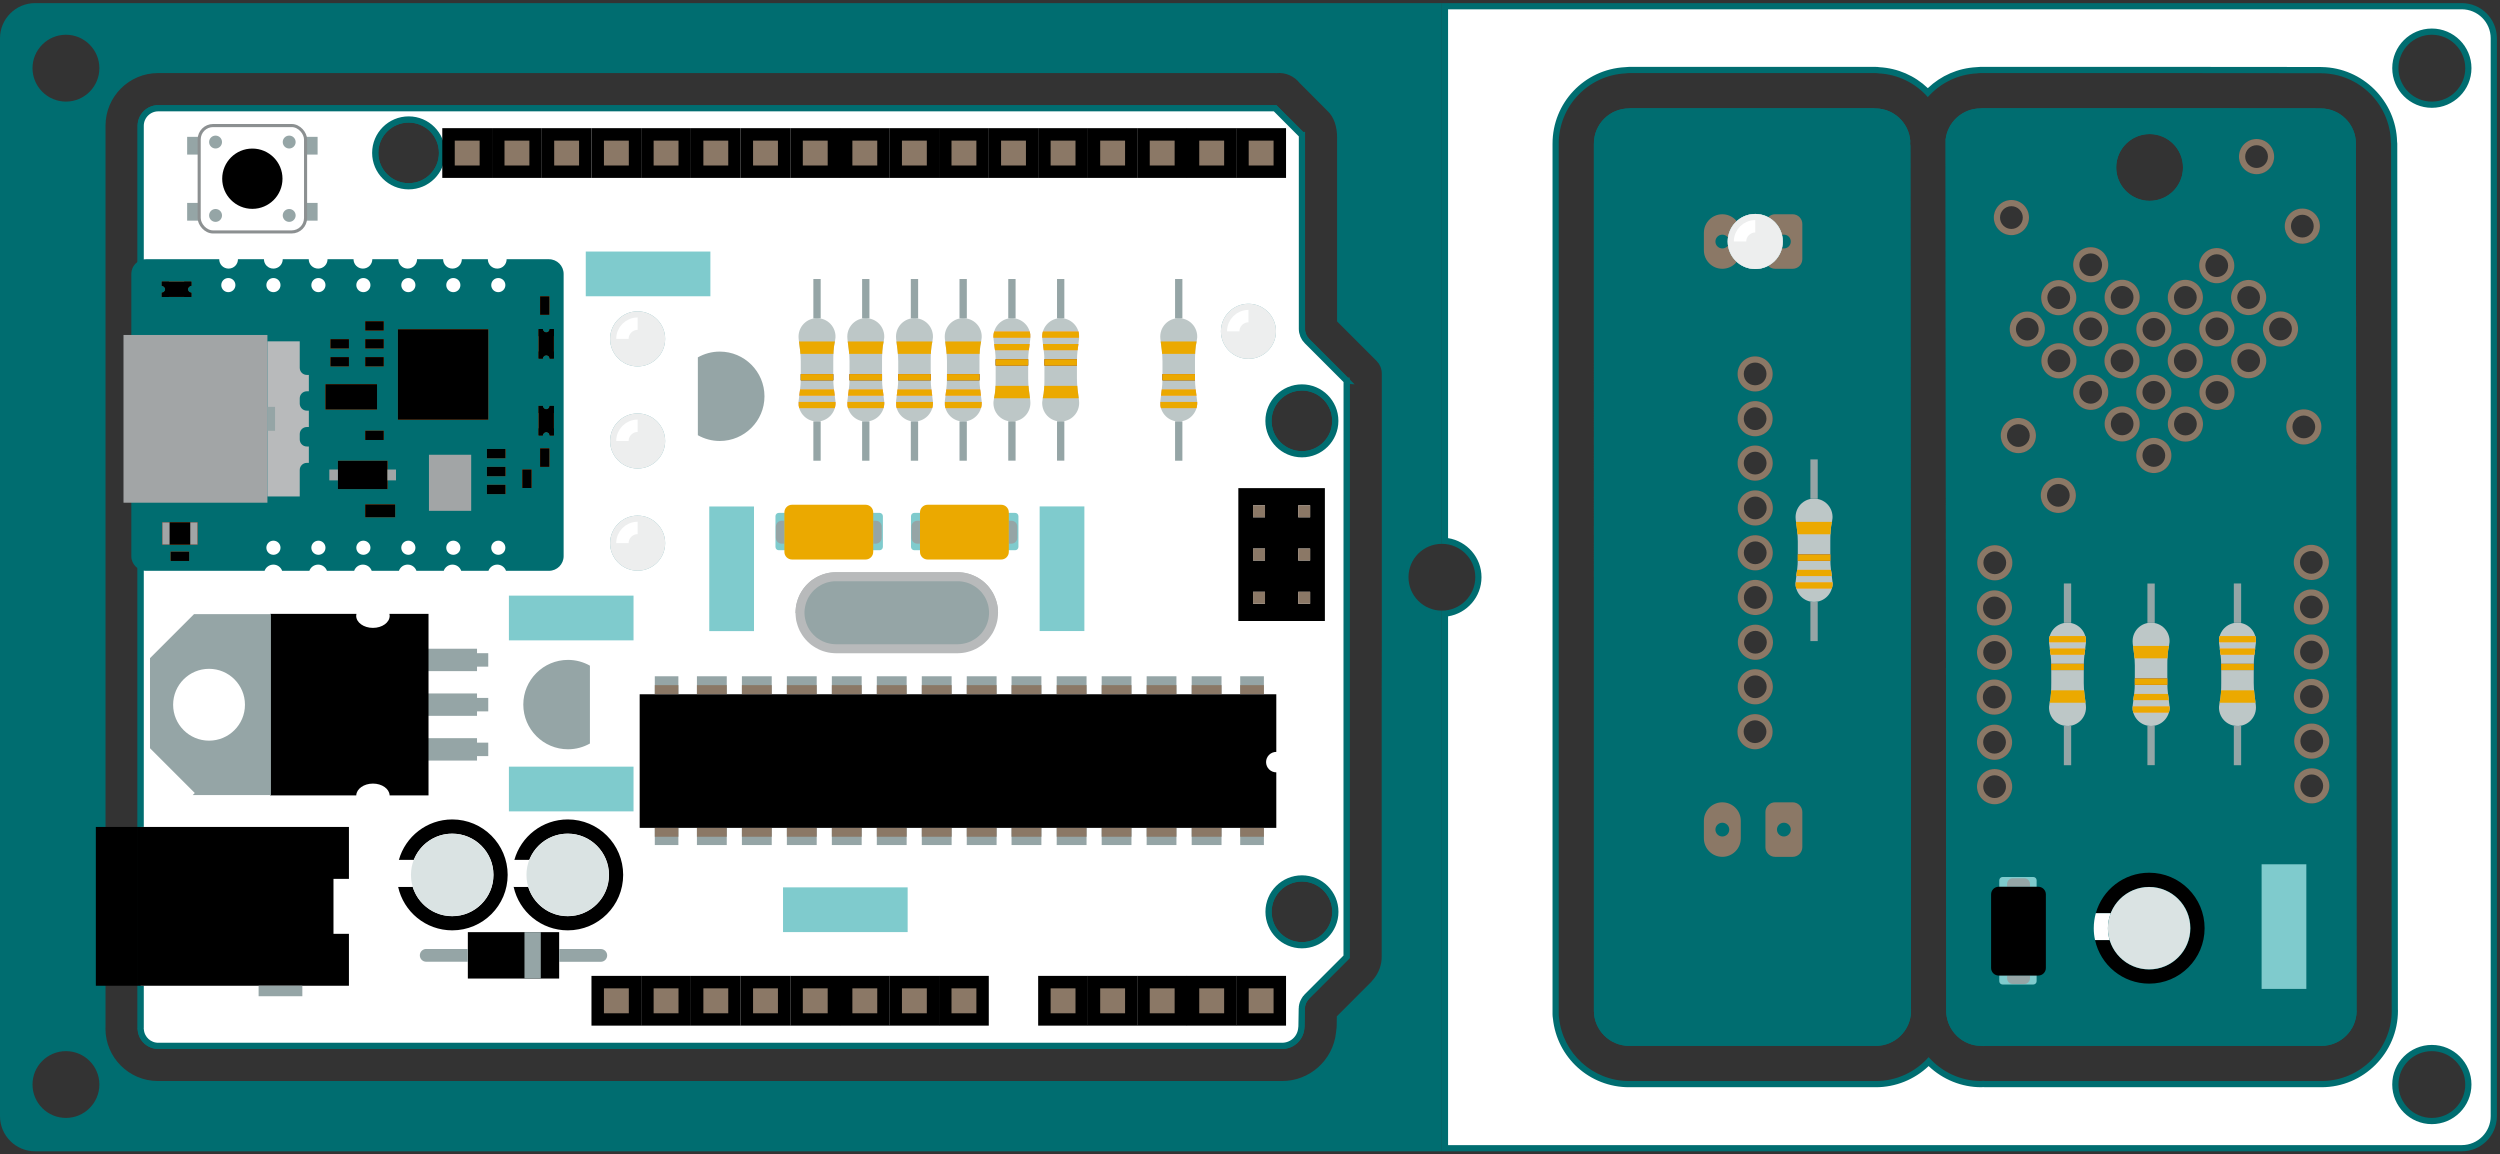 <?xml version="1.0" encoding="UTF-8"?>
<svg id="Layer_1" data-name="Layer 1" xmlns="http://www.w3.org/2000/svg" xmlns:xlink="http://www.w3.org/1999/xlink" viewBox="0 0 403.02 186.1">
  <rect x="0" y="0" width="403.02" height="186.1" fill="#333333" stroke="none"/>
  <defs>
    <style>
      .cls-1, .cls-2, .cls-3, .cls-4, .cls-5, .cls-6, .cls-7, .cls-8, .cls-9, .cls-10 {
        fill: none;
      }

      .cls-11 {
        clip-path: url(#clippath);
      }

      .cls-12 {
        fill: #006d70;
      }

      .cls-13 {
        fill: #007582;
      }

      .cls-14 {
        fill: #eba900;
      }

      .cls-15 {
        fill: #e65300;
      }

      .cls-16 {
        fill: #edeeee;
      }

      .cls-17, .cls-18 {
        fill: #fff;
      }

      .cls-19 {
        fill: #7fb7bc;
      }

      .cls-20 {
        fill: #8b7866;
      }

      .cls-21 {
        fill: #b8babb;
      }

      .cls-22 {
        fill: #bdc7c7;
      }

      .cls-23 {
        fill: #dae3e3;
      }

      .cls-24 {
        fill: #95a5a6;
      }

      .cls-25 {
        fill: #a2a5a6;
      }

      .cls-26 {
        fill: #7fcbcd;
      }

      .cls-27 {
        clip-path: url(#clippath-1);
      }

      .cls-28 {
        clip-path: url(#clippath-4);
      }

      .cls-29 {
        clip-path: url(#clippath-3);
      }

      .cls-30 {
        clip-path: url(#clippath-2);
      }

      .cls-31 {
        clip-path: url(#clippath-7);
      }

      .cls-32 {
        clip-path: url(#clippath-8);
      }

      .cls-33 {
        clip-path: url(#clippath-6);
      }

      .cls-34 {
        clip-path: url(#clippath-5);
      }

      .cls-35 {
        clip-path: url(#clippath-9);
      }

      .cls-36 {
        clip-path: url(#clippath-10);
      }

      .cls-18, .cls-2, .cls-3, .cls-4, .cls-5, .cls-6, .cls-7, .cls-8, .cls-9, .cls-10 {
        stroke-miterlimit: 10;
      }

      .cls-18, .cls-5, .cls-10 {
        stroke: #006d70;
      }

      .cls-2 {
        stroke: #fff;
      }

      .cls-2, .cls-3 {
        stroke-width: 2px;
      }

      .cls-3, .cls-6 {
        stroke: #eba900;
      }

      .cls-4 {
        stroke: #007481;
      }

      .cls-7 {
        stroke: #feab83;
      }

      .cls-8 {
        stroke: #e65300;
      }

      .cls-9 {
        stroke: #8c9091;
      }

      .cls-9, .cls-10 {
        stroke-width: .5px;
      }
    </style>
    <clipPath id="clippath">
      <path class="cls-1" d="M134.33,61.04c0,1.19,.19,2.37,.34,3.55,.02,.12,.02,.25,.02,.38,0,1.65-1.34,2.98-2.98,2.98s-2.98-1.33-2.98-2.98c0-.13,0-.25,.02-.38,.15-1.18,.34-2.36,.34-3.55v-2.84c0-1.19-.19-2.37-.34-3.55-.02-.12-.02-.25-.02-.38,0-1.82,1.62-3.26,3.51-2.93,.85,.14,1.61,.67,2.04,1.41s.49,1.52,.33,2.22c-.25,1.06-.28,2.16-.28,3.25v2.82Z"/>
    </clipPath>
    <clipPath id="clippath-1">
      <path class="cls-1" d="M142.19,61.04c0,1.19,.19,2.37,.34,3.55,.02,.12,.02,.25,.02,.38,0,1.65-1.34,2.98-2.98,2.98s-2.98-1.33-2.98-2.98c0-.13,0-.25,.02-.38,.15-1.18,.34-2.36,.34-3.55v-2.84c0-1.19-.19-2.37-.34-3.55-.02-.12-.02-.25-.02-.38,0-1.82,1.62-3.26,3.51-2.93,.85,.14,1.61,.67,2.04,1.41s.49,1.52,.33,2.22c-.25,1.06-.28,2.16-.28,3.25v2.82Z"/>
    </clipPath>
    <clipPath id="clippath-2">
      <path class="cls-1" d="M150.04,61.04c0,1.19,.19,2.37,.34,3.55,.02,.12,.02,.25,.02,.38,0,1.65-1.34,2.98-2.98,2.98s-2.98-1.33-2.98-2.98c0-.13,0-.25,.02-.38,.15-1.18,.34-2.36,.34-3.55v-2.84c0-1.19-.19-2.37-.34-3.55-.02-.12-.02-.25-.02-.38,0-1.82,1.62-3.26,3.51-2.93,.85,.14,1.61,.67,2.04,1.41s.49,1.52,.33,2.22c-.25,1.06-.28,2.16-.28,3.25v2.82Z"/>
    </clipPath>
    <clipPath id="clippath-3">
      <path class="cls-1" d="M157.9,61.04c0,1.19,.19,2.37,.34,3.55,.02,.12,.02,.25,.02,.38,0,1.65-1.34,2.98-2.98,2.98s-2.98-1.33-2.98-2.98c0-.13,0-.25,.02-.38,.15-1.18,.34-2.36,.34-3.55v-2.84c0-1.19-.19-2.37-.34-3.55-.02-.12-.02-.25-.02-.38,0-1.82,1.62-3.26,3.51-2.93,.85,.14,1.61,.67,2.04,1.41s.49,1.52,.33,2.22c-.25,1.06-.28,2.16-.28,3.25v2.82Z"/>
    </clipPath>
    <clipPath id="clippath-4">
      <path class="cls-1" d="M192.64,61.04c0,1.19,.19,2.37,.34,3.55,.02,.12,.02,.25,.02,.38,0,1.65-1.34,2.98-2.98,2.98s-2.98-1.33-2.98-2.98c0-.13,0-.25,.02-.38,.15-1.18,.34-2.36,.34-3.55v-2.84c0-1.19-.19-2.37-.34-3.55-.02-.12-.02-.25-.02-.38,0-1.82,1.62-3.26,3.51-2.93,.85,.14,1.61,.67,2.04,1.41s.49,1.52,.33,2.22c-.25,1.06-.28,2.16-.28,3.25v2.82Z"/>
    </clipPath>
    <clipPath id="clippath-5">
      <path class="cls-1" d="M168.37,58.2c0-1.19-.19-2.37-.34-3.55-.02-.12-.02-.25-.02-.38,0-1.65,1.34-2.98,2.98-2.98s2.98,1.33,2.98,2.98c0,.13,0,.25-.02,.38-.15,1.18-.34,2.36-.34,3.55v2.84c0,1.19,.19,2.37,.34,3.55,.02,.12,.02,.25,.02,.38,0,1.82-1.62,3.26-3.51,2.93-.85-.14-1.61-.67-2.04-1.41s-.49-1.52-.33-2.22c.25-1.06,.28-2.16,.28-3.25v-2.82Z"/>
    </clipPath>
    <clipPath id="clippath-6">
      <path class="cls-1" d="M160.51,58.2c0-1.19-.19-2.37-.34-3.55-.02-.12-.02-.25-.02-.38,0-1.65,1.34-2.98,2.98-2.98s2.98,1.33,2.98,2.98c0,.13,0,.25-.02,.38-.15,1.18-.34,2.36-.34,3.55v2.84c0,1.19,.19,2.37,.34,3.55,.02,.12,.02,.25,.02,.38,0,1.82-1.62,3.26-3.51,2.93-.85-.14-1.61-.67-2.04-1.41s-.49-1.52-.33-2.22c.25-1.06,.28-2.16,.28-3.25v-2.82Z"/>
    </clipPath>
    <clipPath id="clippath-7">
      <path class="cls-1" d="M295.06,90.13c0,1.19,.19,2.37,.34,3.55,.02,.12,.02,.25,.02,.38,0,1.65-1.34,2.98-2.98,2.98s-2.98-1.33-2.98-2.98c0-.13,0-.25,.02-.38,.15-1.18,.34-2.36,.34-3.55v-2.84c0-1.19-.19-2.37-.34-3.55-.02-.12-.02-.25-.02-.38,0-1.82,1.62-3.26,3.51-2.93,.85,.14,1.61,.67,2.04,1.41s.49,1.52,.33,2.22c-.25,1.06-.28,2.16-.28,3.25v2.82Z"/>
    </clipPath>
    <clipPath id="clippath-8">
      <path class="cls-1" d="M330.68,107.29c0-1.19-.19-2.37-.34-3.55-.02-.12-.02-.25-.02-.38,0-1.65,1.34-2.98,2.98-2.98s2.98,1.33,2.98,2.98c0,.13,0,.25-.02,.38-.15,1.18-.34,2.36-.34,3.55v2.84c0,1.19,.19,2.37,.34,3.55,.02,.12,.02,.25,.02,.38,0,1.82-1.62,3.26-3.51,2.93-.85-.14-1.61-.67-2.04-1.41s-.49-1.52-.33-2.22c.25-1.06,.28-2.16,.28-3.25v-2.82Z"/>
    </clipPath>
    <clipPath id="clippath-9">
      <path class="cls-1" d="M358.08,107.29c0-1.19-.19-2.37-.34-3.55-.02-.12-.02-.25-.02-.38,0-1.65,1.34-2.98,2.98-2.98s2.98,1.33,2.98,2.98c0,.13,0,.25-.02,.38-.15,1.18-.34,2.36-.34,3.55v2.84c0,1.19,.19,2.37,.34,3.55,.02,.12,.02,.25,.02,.38,0,1.82-1.62,3.26-3.51,2.93-.85-.14-1.61-.67-2.04-1.41s-.49-1.52-.33-2.22c.25-1.06,.28-2.16,.28-3.25v-2.82Z"/>
    </clipPath>
    <clipPath id="clippath-10">
      <path class="cls-1" d="M349.39,110.13c0,1.19,.19,2.37,.34,3.55,.02,.12,.02,.25,.02,.38,0,1.65-1.34,2.98-2.98,2.98s-2.98-1.33-2.98-2.98c0-.13,0-.25,.02-.38,.15-1.18,.34-2.36,.34-3.55v-2.84c0-1.19-.19-2.37-.34-3.55-.02-.12-.02-.25-.02-.38,0-1.82,1.62-3.26,3.51-2.93,.85,.14,1.61,.67,2.04,1.41s.49,1.52,.33,2.22c-.25,1.06-.28,2.16-.28,3.25v2.82Z"/>
    </clipPath>
  </defs>
  <g>
    <g>
      <path class="cls-5" d="M217.08,61.37s-.01-.01-.01-.01l-6.36-6.36s-.03-.04-.05-.05c-.11-.12-.22-.25-.31-.38-.05-.08-.08-.15-.12-.23-.05-.09-.1-.17-.14-.26-.04-.09-.06-.19-.08-.28-.03-.09-.06-.17-.08-.25-.03-.17-.05-.34-.05-.51V21.77h-.01l-4.31-4.32H25.51c-.78,0-1.49,.32-2,.83s-.83,1.22-.83,2V165.65s-.01,.05-.01,.08c0,.02,.01,.05,0,.07h0s.03,.26,.03,.26c.14,1.45,1.37,2.56,2.84,2.54H206.69c1.59,0,2.92-1.2,3.08-2.78l.04-.35v-.02l.05-2.86c0-.06,.01-.12,.02-.18,.01-.11,.01-.22,.03-.33,.01-.01,.01-.02,.01-.03,.02-.08,.05-.16,.07-.24,.03-.08,.05-.17,.09-.26t.01-.02c.03-.09,.08-.17,.13-.25,.04-.07,.07-.15,.12-.22h0c.07-.11,.15-.21,.24-.3,.03-.04,.06-.08,.1-.12l6.39-6.39v-51.04s.01-41.72,.01-41.72c0-.04-.01-.08-.01-.12ZM65.88,30.03c-2.98,0-5.39-2.41-5.39-5.38s2.41-5.39,5.39-5.39,5.38,2.41,5.38,5.39-2.41,5.38-5.38,5.38ZM209.88,62.46c2.97,0,5.38,2.41,5.38,5.39s-2.41,5.38-5.38,5.38-5.39-2.41-5.39-5.38,2.41-5.39,5.39-5.39Zm0,89.92c-2.97,0-5.38-2.41-5.38-5.39s2.41-5.38,5.38-5.38,5.39,2.41,5.39,5.38-2.41,5.39-5.39,5.39Z"/>
      <path class="cls-12" d="M232.44,87.67V.5H5.67C2.54,.5,0,3.04,0,6.17V179.93c0,3.14,2.54,5.67,5.67,5.67H232.44V98.44c-2.97,0-5.38-2.41-5.38-5.39s2.41-5.38,5.38-5.38ZM10.63,180.22c-2.97,0-5.39-2.41-5.39-5.39s2.42-5.38,5.39-5.38,5.39,2.41,5.39,5.38-2.41,5.39-5.39,5.39Zm0-163.84c-2.97,0-5.39-2.42-5.39-5.39s2.42-5.39,5.39-5.39,5.39,2.42,5.39,5.39-2.41,5.39-5.39,5.39ZM222.76,60.23v43.08l-.02,7.94v43c0,1.33-.47,2.57-1.31,3.59-.01,0-.01,.01-.02,.02-.09,.11-.18,.24-.28,.34-.02,.02-.03,.04-.05,.06l-5.57,5.58-.03,1.67h0v.04l-.11,.98c-.51,4.41-4.25,7.74-8.68,7.74H25.46c-4.66,0-8.46-3.79-8.46-8.45,0-.06,.01-.11,.01-.17V20.26c0-4.69,3.8-8.49,8.49-8.48H205.56c.06,0,.12,.02,.18,.01,1.47-.16,2.92,.48,3.82,1.65h.01l4.31,4.32s.03,.04,.05,.06c1.19,1.05,1.62,2.73,1.62,4.32v29.68l6.38,6.38s.02,.04,.04,.05c.11,.12,.22,.25,.31,.38,.05,.08,.08,.15,.12,.23,.05,.09,.1,.17,.14,.26,.04,.09,.06,.19,.09,.28,.02,.08,.05,.17,.07,.25,.03,.17,.05,.34,.05,.51,0,.01,.01,.03,.01,.05v.02Z"/>
      <path class="cls-12" d="M379.89,162.93l-.1-139.68s0-.07,0-.11c0-3.12-2.55-5.66-5.67-5.66-.01,0-.02-.01-.03-.01l-23.05-.02h-31.48c-.09,.01-.19,.03-.28,.03h-.01c-2.89,0-5.29,2.18-5.62,4.99l.1,140.35s.01,.07,.01,.11c0,.07-.01,.14-.01,.21v.08c.16,2.99,2.63,5.38,5.66,5.38,.11,0,.21,.02,.31,.03,.11,0,.21-.03,.32-.03h54.2c3.1,0,5.62-2.51,5.67-5.59-.01-.03-.01-.05-.01-.08Zm-4.45-72.27c0,1.57-1.27,2.84-2.83,2.84s-2.84-1.27-2.84-2.84,1.27-2.83,2.84-2.83,2.83,1.27,2.83,2.83Zm.02,14.46c0,1.56-1.27,2.83-2.83,2.83s-2.84-1.27-2.84-2.83,1.27-2.84,2.84-2.84,2.83,1.27,2.83,2.84Zm-4.3-71.5c1.56,0,2.83,1.27,2.83,2.84s-1.27,2.83-2.83,2.83-2.84-1.27-2.84-2.83,1.27-2.84,2.84-2.84Zm-7.38-11.21c1.56,0,2.83,1.27,2.83,2.84s-1.27,2.83-2.83,2.83-2.84-1.27-2.84-2.83,1.27-2.84,2.84-2.84Zm-1.28,22.72c1.56,0,2.83,1.27,2.83,2.83s-1.27,2.84-2.83,2.84-2.84-1.27-2.84-2.84,1.27-2.83,2.84-2.83Zm-28.3,7.89c0-1.57,1.27-2.84,2.83-2.84s2.84,1.27,2.84,2.84-1.27,2.83-2.84,2.83-2.83-1.27-2.83-2.83Zm.55,5.14c0,1.57-1.27,2.84-2.83,2.84s-2.84-1.27-2.84-2.84,1.27-2.83,2.84-2.83,2.83,1.26,2.83,2.83Zm7.33-2.83c1.57,0,2.84,1.26,2.84,2.83s-1.27,2.84-2.84,2.84-2.83-1.27-2.83-2.84,1.27-2.83,2.83-2.83Zm2.31-2.24c0-1.56,1.27-2.83,2.83-2.83s2.84,1.27,2.84,2.83-1.27,2.84-2.84,2.84-2.83-1.27-2.83-2.84Zm2.82,7.32c1.57,0,2.84,1.27,2.84,2.83s-1.27,2.84-2.84,2.84-2.83-1.27-2.83-2.84,1.27-2.83,2.83-2.83Zm2.24-2.25c0-1.57,1.27-2.84,2.83-2.84s2.84,1.27,2.84,2.84-1.27,2.83-2.84,2.83-2.83-1.26-2.83-2.83Zm5.09-5.15c0-1.56,1.27-2.83,2.83-2.83s2.84,1.27,2.84,2.83-1.27,2.84-2.84,2.84-2.83-1.27-2.83-2.84Zm2.82-13.02c1.56,0,2.83,1.27,2.83,2.84s-1.27,2.83-2.83,2.83-2.84-1.27-2.84-2.83,1.27-2.84,2.84-2.84Zm-2.23,7.96c0,1.56-1.27,2.83-2.84,2.83s-2.83-1.27-2.83-2.83,1.27-2.84,2.83-2.84,2.84,1.27,2.84,2.84Zm-8.59-26.34c2.97,0,5.38,2.41,5.38,5.39s-2.41,5.38-5.38,5.38-5.39-2.41-5.39-5.38,2.41-5.39,5.39-5.39Zm-4.43,23.49c1.56,0,2.83,1.27,2.83,2.84s-1.27,2.83-2.83,2.83-2.84-1.27-2.84-2.83,1.27-2.84,2.84-2.84Zm-5.07-5.25c1.57,0,2.83,1.27,2.83,2.83s-1.26,2.84-2.83,2.84-2.83-1.27-2.83-2.84,1.26-2.83,2.83-2.83Zm-5.16,5.3c1.57,0,2.84,1.27,2.84,2.84s-1.27,2.83-2.84,2.83-2.83-1.27-2.83-2.83,1.27-2.84,2.83-2.84Zm-7.63-12.91c1.57,0,2.84,1.27,2.84,2.83s-1.27,2.84-2.84,2.84-2.83-1.27-2.83-2.84,1.27-2.83,2.83-2.83Zm-2.76,77.3c1.56,0,2.83,1.27,2.83,2.84s-1.27,2.83-2.83,2.83-2.84-1.27-2.84-2.83,1.27-2.84,2.84-2.84Zm.04,7.28c1.57,0,2.84,1.27,2.84,2.83s-1.27,2.84-2.84,2.84-2.83-1.27-2.83-2.84,1.27-2.83,2.83-2.83Zm.02,12.83c-1.57,0-2.84-1.27-2.84-2.84s1.27-2.83,2.84-2.83,2.83,1.27,2.83,2.83-1.27,2.84-2.83,2.84Zm0-21.64c-1.57,0-2.84-1.27-2.84-2.83s1.27-2.84,2.84-2.84,2.83,1.27,2.83,2.84-1.27,2.83-2.83,2.83Zm-2.87-10.01c0-1.56,1.27-2.83,2.84-2.83s2.83,1.27,2.83,2.83-1.27,2.84-2.83,2.84-2.84-1.27-2.84-2.84Zm2.9-4.44c-1.57,0-2.84-1.27-2.84-2.84s1.27-2.83,2.84-2.83,2.83,1.27,2.83,2.83-1.27,2.84-2.83,2.84Zm3.8-20.51c-1.57,0-2.84-1.27-2.84-2.83s1.27-2.84,2.84-2.84,2.83,1.27,2.83,2.84-1.27,2.83-2.83,2.83Zm1.44-17.16c-1.57,0-2.84-1.27-2.84-2.84s1.27-2.83,2.84-2.83,2.83,1.27,2.83,2.83-1.27,2.84-2.83,2.84Zm5,26.8c-1.57,0-2.83-1.27-2.83-2.83s1.26-2.84,2.83-2.84,2.83,1.27,2.83,2.84-1.26,2.83-2.83,2.83Zm5.22-16.61c-1.57,0-2.83-1.27-2.83-2.84s1.26-2.83,2.83-2.83,2.83,1.27,2.83,2.83-1.26,2.84-2.83,2.84Zm5.07,5.09c-1.57,0-2.83-1.27-2.83-2.84s1.26-2.83,2.83-2.83,2.83,1.27,2.83,2.83-1.26,2.84-2.83,2.84Zm5.11,5.09c-1.57,0-2.84-1.27-2.84-2.83s1.27-2.84,2.84-2.84,2.83,1.27,2.83,2.84-1.27,2.83-2.83,2.83Zm5.09-5.07c-1.57,0-2.84-1.27-2.84-2.83s1.27-2.84,2.84-2.84,2.83,1.27,2.83,2.84-1.27,2.83-2.83,2.83Zm5.08-5.1c-1.56,0-2.83-1.26-2.83-2.83s1.27-2.83,2.83-2.83,2.84,1.26,2.84,2.83-1.27,2.83-2.84,2.83Zm5.11-5.11c-1.56,0-2.83-1.27-2.83-2.83s1.27-2.84,2.83-2.84,2.84,1.27,2.84,2.84-1.27,2.83-2.84,2.83Zm2.3-7.95c0-1.57,1.27-2.83,2.83-2.83s2.84,1.26,2.84,2.83-1.27,2.84-2.84,2.84-2.83-1.27-2.83-2.84Zm3.76,15.79c0-1.56,1.27-2.83,2.83-2.83s2.84,1.27,2.84,2.83-1.27,2.84-2.84,2.84-2.83-1.27-2.83-2.84Zm4.04,26.2c1.57,0,2.84,1.27,2.84,2.84s-1.27,2.83-2.84,2.83-2.83-1.27-2.83-2.83,1.27-2.84,2.83-2.84Zm.02,14.42c1.56,0,2.83,1.26,2.83,2.83s-1.27,2.83-2.83,2.83-2.84-1.26-2.84-2.83,1.27-2.83,2.84-2.83Zm.05,20.08c-1.56,0-2.83-1.27-2.83-2.83s1.27-2.84,2.83-2.84,2.84,1.27,2.84,2.84-1.27,2.83-2.84,2.83Zm0-7.21c-1.56,0-2.83-1.26-2.83-2.83s1.27-2.84,2.83-2.84,2.84,1.27,2.84,2.84-1.27,2.83-2.84,2.83Z"/>
      <path class="cls-12" d="M308.07,162.78l-.1-139.2c-.02-.14-.04-.28-.04-.44,0-.14,.01-.28,.02-.42-.11-1.46-.78-2.78-1.79-3.72-1.01-.94-2.37-1.52-3.86-1.52-.1,0-.19-.02-.28-.03h-39.12c-.09,.01-.19,.03-.28,.03h-.01c-1.56,0-2.98,.64-4,1.66-1.02,1.02-1.66,2.44-1.66,4V162.95c.01,3.11,2.55,5.65,5.67,5.65h39.79c3.05,0,5.53-2.41,5.66-5.42,0-.09-.01-.17-.01-.25,0-.05,.01-.1,.01-.15Zm-25.11-69.3c1.57,0,2.84,1.27,2.84,2.84s-1.27,2.83-2.84,2.83-2.83-1.27-2.83-2.83,1.27-2.84,2.83-2.84Zm-2.84-4.37c0-1.56,1.27-2.83,2.84-2.83s2.83,1.27,2.83,2.83-1.27,2.84-2.83,2.84-2.84-1.27-2.84-2.84Zm2.84-4.39c-1.56,0-2.83-1.27-2.83-2.83s1.27-2.84,2.83-2.84,2.84,1.27,2.84,2.84-1.27,2.83-2.84,2.83Zm-.02-27.27c1.57,0,2.83,1.26,2.83,2.83s-1.26,2.83-2.83,2.83-2.83-1.26-2.83-2.83,1.26-2.83,2.83-2.83Zm0,7.21c1.57,0,2.83,1.27,2.83,2.84s-1.26,2.83-2.83,2.83-2.83-1.27-2.83-2.83,1.26-2.84,2.83-2.84Zm0,7.16c1.57,0,2.84,1.27,2.84,2.84s-1.27,2.83-2.84,2.83-2.83-1.27-2.83-2.83,1.27-2.84,2.83-2.84Zm-.02,48.97c-1.56,0-2.83-1.27-2.83-2.84s1.27-2.83,2.83-2.83,2.84,1.27,2.84,2.83-1.27,2.84-2.84,2.84Zm.04-7.24c-1.57,0-2.83-1.27-2.83-2.83s1.26-2.84,2.83-2.84,2.84,1.27,2.84,2.84-1.27,2.83-2.84,2.83Zm.02-7.18c-1.56,0-2.83-1.27-2.83-2.83s1.27-2.84,2.83-2.84,2.84,1.27,2.84,2.84-1.27,2.83-2.84,2.83Z"/>
    </g>
    <g>
      <path class="cls-18" d="M65.88,30.03c-2.98,0-5.39-2.41-5.39-5.38s2.41-5.39,5.39-5.39,5.38,2.41,5.38,5.39-2.41,5.38-5.38,5.38ZM209.88,62.46c2.97,0,5.38,2.41,5.38,5.39s-2.41,5.38-5.38,5.38-5.39-2.41-5.39-5.38,2.41-5.39,5.39-5.39Zm0,89.92c-2.97,0-5.38-2.41-5.38-5.39s2.41-5.38,5.38-5.38,5.39,2.41,5.39,5.38-2.41,5.39-5.39,5.39Zm-187.2,6.53v6.74s-.01,.05-.01,.08c0,.02,.01,.05,0,.07h0s.03,.26,.03,.26c.14,1.45,1.37,2.56,2.84,2.54H206.69c1.59,0,2.92-1.2,3.08-2.78l.04-.35v-.02l.05-2.86c0-.06,.01-.12,.02-.18,0-.11,0-.22,.03-.33,.01,0,.01-.02,.01-.03,.02-.08,.05-.16,.07-.24,.03-.08,.05-.17,.09-.26t.01-.02c.03-.09,.08-.17,.13-.25,.04-.07,.07-.15,.12-.22h.01c.07-.11,.15-.21,.24-.3,.03-.04,.06-.08,.1-.12l6.39-6.39v-51.04s.01-41.72,.01-41.72c0-.04-.01-.08-.01-.12-.01,0-.01-.01-.01-.01l-6.36-6.36s-.03-.04-.05-.05c-.11-.12-.22-.25-.31-.38-.05-.08-.08-.15-.12-.23-.05-.09-.1-.17-.14-.26s-.06-.19-.08-.28c-.03-.09-.06-.17-.08-.25-.03-.17-.05-.34-.05-.51V21.77h-.01l-4.31-4.32H25.51c-.78,0-1.49,.32-2,.83s-.83,1.22-.83,2v113.03"/>
      <g>
        <path class="cls-17" d="M232.94,185.1V98.92c3.01-.25,5.39-2.79,5.39-5.87s-2.38-5.6-5.39-5.86V1h163.91c2.85,0,5.17,2.32,5.17,5.17V179.93c0,2.85-2.32,5.17-5.17,5.17H232.94Zm159.09-16.15c-3.24,0-5.88,2.64-5.88,5.88s2.64,5.89,5.88,5.89,5.89-2.64,5.89-5.89-2.64-5.88-5.89-5.88Zm-17.8,5.82c6.53,0,11.84-5.31,11.84-11.84v-.12s-.11-139.67-.11-139.67c0-.08-.01-.15-.03-.23-.12-6.34-5.36-11.53-11.7-11.6h-.01s-.11-.01-.11-.01l-23.08-.02h-31.76c-.23,0-.45,.02-.65,.06-2.96,.15-5.74,1.41-7.84,3.58-2.09-2.16-4.87-3.43-7.88-3.58-.16-.03-.37-.05-.6-.05h-39.68c-.23,0-.45,.02-.65,.06-6.25,.31-11.19,5.5-11.19,11.8V163.49c0,.22,.02,.44,.06,.64,.6,6.05,5.67,10.64,11.78,10.64h39.79c3.2,0,6.26-1.31,8.5-3.61,2.24,2.3,5.3,3.61,8.49,3.61,.11,0,.21-.01,.31-.03,.11,.02,.21,.03,.32,.03h54.15s.05,0,.05,0ZM392.03,5.1c-3.24,0-5.88,2.64-5.88,5.89s2.64,5.89,5.88,5.89,5.89-2.64,5.89-5.89-2.64-5.89-5.89-5.89Z"/>
        <path class="cls-12" d="M396.85,1.5c2.58,0,4.67,2.09,4.67,4.67V179.93c0,2.58-2.09,4.67-4.67,4.67H233.44V99.36c3.05-.48,5.39-3.13,5.39-6.31s-2.34-5.82-5.39-6.3V1.5h163.41m-4.82,15.88c3.52,0,6.39-2.87,6.39-6.39s-2.87-6.39-6.39-6.39-6.38,2.87-6.38,6.39,2.86,6.39,6.38,6.39m-73.44-6.55c-2.95,.16-5.68,1.35-7.81,3.38-2.12-2.02-4.85-3.21-7.81-3.38-.18-.03-.41-.05-.67-.05h-39.68c-.22,0-.44,.02-.68,.05-6.55,.36-11.66,5.75-11.66,12.32V163.49c0,.22,.02,.45,.06,.69,.65,6.32,5.92,11.09,12.28,11.09h39.79c3.16,0,6.21-1.23,8.5-3.41,2.29,2.18,5.33,3.41,8.49,3.41,.12,0,.22-.01,.31-.02,.09,.01,.2,.02,.32,.02h54.2c6.8,0,12.34-5.54,12.34-12.34,0-.05,0-.1-.01-.16l-.1-139.63c0-.1-.01-.19-.03-.31-.16-6.56-5.57-11.91-12.13-12.02h-.04s-.16-.01-.16-.01l-23.07-.02h-31.76c-.22,0-.44,.02-.68,.05m73.44,170.39c3.52,0,6.39-2.87,6.39-6.39s-2.87-6.38-6.39-6.38-6.38,2.86-6.38,6.38,2.86,6.39,6.38,6.39M396.85,.5H232.44V87.67c2.98,0,5.39,2.41,5.39,5.38s-2.41,5.39-5.39,5.39v87.16h164.41c3.13,0,5.67-2.53,5.67-5.67V6.17c0-3.13-2.54-5.67-5.67-5.67h0Zm-4.82,15.88c-2.97,0-5.38-2.42-5.38-5.39s2.41-5.39,5.38-5.39,5.39,2.42,5.39,5.39-2.41,5.39-5.39,5.39h0Zm-81.25-.73c1.97-2.22,4.77-3.66,7.92-3.82,.18-.03,.37-.05,.57-.05h31.76l23.07,.02h.01s.03,.01,.05,.01c6.16,.03,11.16,4.99,11.27,11.12,.01,.07,.03,.14,.03,.21l.1,139.67s.01,.08,.01,.12c0,6.25-5.09,11.34-11.34,11.34-.02,0-.04-.01-.06-.01s-.04,.01-.06,.01h-54.08c-.11,0-.21-.02-.32-.04-.1,.02-.2,.04-.31,.04-3.38,0-6.41-1.5-8.49-3.85-2.08,2.35-5.11,3.85-8.5,3.85h-39.79c-5.88,0-10.72-4.49-11.29-10.22-.03-.18-.05-.37-.05-.56v-.56h0V23.15h0c0-6.07,4.78-11.02,10.77-11.32,.18-.03,.37-.05,.57-.05h39.68c.2,0,.38,.02,.57,.05,3.14,.16,5.95,1.6,7.91,3.82h0Zm81.25,164.57c-2.97,0-5.38-2.41-5.38-5.39s2.41-5.38,5.38-5.38,5.39,2.41,5.39,5.38-2.41,5.39-5.39,5.39h0Z"/>
      </g>
      <path class="cls-12" d="M379.89,162.93l-.1-139.68s0-.07,0-.11c0-3.12-2.55-5.66-5.67-5.66-.01,0-.02-.01-.03-.01l-23.05-.02h-31.48c-.09,.01-.19,.03-.28,.03h-.01c-2.89,0-5.29,2.18-5.62,4.99l.1,140.35s.01,.07,.01,.11c0,.07-.01,.14-.01,.21v.08c.16,2.99,2.63,5.38,5.66,5.38,.11,0,.21,.02,.31,.03,.11,0,.21-.03,.32-.03h54.2c3.1,0,5.62-2.51,5.67-5.59-.01-.03-.01-.05-.01-.08Zm-4.45-72.27c0,1.57-1.27,2.84-2.83,2.84s-2.84-1.27-2.84-2.84,1.27-2.83,2.84-2.83,2.83,1.27,2.83,2.83Zm.02,14.46c0,1.56-1.27,2.83-2.83,2.83s-2.84-1.27-2.84-2.83,1.27-2.84,2.84-2.84,2.83,1.27,2.83,2.84Zm-4.3-71.5c1.56,0,2.83,1.27,2.83,2.84s-1.27,2.83-2.83,2.83-2.84-1.27-2.84-2.83,1.27-2.84,2.84-2.84Zm-7.38-11.21c1.56,0,2.83,1.27,2.83,2.84s-1.27,2.83-2.83,2.83-2.84-1.27-2.84-2.83,1.27-2.84,2.84-2.84Zm-1.28,22.72c1.56,0,2.83,1.27,2.83,2.83s-1.27,2.84-2.83,2.84-2.84-1.27-2.84-2.84,1.27-2.83,2.84-2.83Zm-28.3,7.89c0-1.57,1.27-2.84,2.83-2.84s2.84,1.27,2.84,2.84-1.27,2.83-2.84,2.83-2.83-1.27-2.83-2.83Zm.55,5.14c0,1.57-1.27,2.84-2.83,2.84s-2.84-1.27-2.84-2.84,1.27-2.83,2.84-2.83,2.83,1.26,2.83,2.83Zm7.33-2.83c1.57,0,2.84,1.26,2.84,2.83s-1.27,2.84-2.84,2.84-2.83-1.27-2.83-2.84,1.27-2.83,2.83-2.83Zm2.31-2.24c0-1.56,1.27-2.83,2.83-2.83s2.84,1.27,2.84,2.83-1.27,2.84-2.84,2.84-2.83-1.27-2.83-2.84Zm2.82,7.32c1.57,0,2.84,1.27,2.84,2.83s-1.27,2.84-2.84,2.84-2.83-1.27-2.83-2.84,1.27-2.83,2.83-2.83Zm2.24-2.25c0-1.57,1.27-2.84,2.83-2.84s2.84,1.27,2.84,2.84-1.27,2.83-2.84,2.83-2.83-1.26-2.83-2.83Zm5.09-5.15c0-1.56,1.27-2.83,2.83-2.83s2.84,1.27,2.84,2.83-1.27,2.84-2.84,2.84-2.83-1.27-2.83-2.84Zm2.82-13.02c1.56,0,2.83,1.27,2.83,2.84s-1.27,2.83-2.83,2.83-2.84-1.27-2.84-2.83,1.27-2.84,2.84-2.84Zm-2.23,7.96c0,1.56-1.27,2.83-2.84,2.83s-2.83-1.27-2.83-2.83,1.27-2.84,2.83-2.84,2.84,1.27,2.84,2.84Zm-8.59-26.34c2.97,0,5.38,2.41,5.38,5.39s-2.41,5.38-5.38,5.38-5.39-2.41-5.39-5.38,2.41-5.39,5.39-5.39Zm-4.43,23.49c1.56,0,2.83,1.27,2.83,2.84s-1.27,2.83-2.83,2.83-2.84-1.27-2.84-2.83,1.27-2.84,2.84-2.84Zm-5.07-5.25c1.57,0,2.83,1.27,2.83,2.83s-1.26,2.84-2.83,2.84-2.83-1.27-2.83-2.84,1.26-2.83,2.83-2.83Zm-5.16,5.3c1.57,0,2.84,1.27,2.84,2.84s-1.27,2.83-2.84,2.83-2.83-1.27-2.83-2.83,1.27-2.84,2.83-2.84Zm-7.63-12.91c1.57,0,2.84,1.27,2.84,2.83s-1.27,2.84-2.84,2.84-2.83-1.27-2.83-2.84,1.27-2.83,2.83-2.83Zm-2.76,77.3c1.56,0,2.83,1.27,2.83,2.84s-1.27,2.83-2.83,2.83-2.84-1.27-2.84-2.83,1.27-2.84,2.84-2.84Zm.04,7.28c1.57,0,2.84,1.27,2.84,2.83s-1.27,2.84-2.84,2.84-2.83-1.27-2.83-2.84,1.27-2.83,2.83-2.83Zm.02,12.83c-1.57,0-2.84-1.27-2.84-2.84s1.27-2.83,2.84-2.83,2.83,1.27,2.83,2.83-1.27,2.84-2.83,2.84Zm0-21.64c-1.57,0-2.84-1.27-2.84-2.83s1.27-2.84,2.84-2.84,2.83,1.27,2.83,2.84-1.27,2.83-2.83,2.83Zm-2.87-10.01c0-1.56,1.27-2.83,2.84-2.83s2.83,1.27,2.83,2.83-1.27,2.84-2.83,2.84-2.84-1.27-2.84-2.84Zm2.9-4.44c-1.57,0-2.84-1.27-2.84-2.84s1.27-2.83,2.84-2.83,2.83,1.27,2.83,2.83-1.27,2.84-2.83,2.84Zm3.8-20.51c-1.57,0-2.84-1.27-2.84-2.83s1.27-2.84,2.84-2.84,2.83,1.27,2.83,2.84-1.27,2.83-2.83,2.83Zm1.44-17.16c-1.57,0-2.84-1.27-2.84-2.84s1.27-2.83,2.84-2.83,2.83,1.27,2.83,2.83-1.27,2.84-2.83,2.84Zm5,26.8c-1.57,0-2.83-1.27-2.83-2.83s1.26-2.84,2.83-2.84,2.83,1.27,2.83,2.84-1.26,2.83-2.83,2.83Zm5.22-16.61c-1.57,0-2.83-1.27-2.83-2.84s1.26-2.83,2.83-2.83,2.83,1.27,2.83,2.83-1.26,2.84-2.83,2.84Zm5.07,5.09c-1.57,0-2.83-1.27-2.83-2.84s1.26-2.83,2.83-2.83,2.83,1.27,2.83,2.83-1.26,2.84-2.83,2.84Zm5.11,5.09c-1.57,0-2.84-1.27-2.84-2.83s1.27-2.84,2.84-2.84,2.83,1.27,2.83,2.84-1.27,2.83-2.83,2.83Zm5.09-5.07c-1.57,0-2.84-1.27-2.84-2.83s1.27-2.84,2.84-2.84,2.83,1.27,2.83,2.84-1.27,2.83-2.83,2.83Zm5.08-5.1c-1.56,0-2.83-1.26-2.83-2.83s1.27-2.83,2.83-2.83,2.84,1.26,2.84,2.83-1.27,2.83-2.84,2.83Zm5.11-5.11c-1.56,0-2.83-1.27-2.83-2.83s1.27-2.84,2.83-2.84,2.84,1.27,2.84,2.84-1.27,2.83-2.84,2.83Zm2.3-7.95c0-1.57,1.27-2.83,2.83-2.83s2.84,1.26,2.84,2.83-1.27,2.84-2.84,2.84-2.83-1.27-2.83-2.84Zm3.76,15.79c0-1.56,1.27-2.83,2.83-2.83s2.84,1.27,2.84,2.83-1.27,2.84-2.84,2.84-2.83-1.27-2.83-2.84Zm4.04,26.2c1.57,0,2.84,1.27,2.84,2.84s-1.27,2.83-2.84,2.83-2.83-1.27-2.83-2.83,1.27-2.84,2.83-2.84Zm.02,14.42c1.56,0,2.83,1.26,2.83,2.83s-1.27,2.83-2.83,2.83-2.84-1.26-2.84-2.83,1.27-2.83,2.84-2.83Zm.05,20.08c-1.56,0-2.83-1.27-2.83-2.83s1.27-2.84,2.83-2.84,2.84,1.27,2.84,2.84-1.27,2.83-2.84,2.83Zm0-7.21c-1.56,0-2.83-1.26-2.83-2.83s1.27-2.84,2.83-2.84,2.84,1.27,2.84,2.84-1.27,2.83-2.84,2.83Z"/>
      <path class="cls-12" d="M308.07,162.78l-.1-139.2c-.02-.14-.04-.28-.04-.44,0-.14,.01-.28,.02-.42-.11-1.46-.78-2.78-1.79-3.72-1.01-.94-2.37-1.52-3.86-1.52-.1,0-.19-.02-.28-.03h-39.12c-.09,.01-.19,.03-.28,.03h-.01c-1.56,0-2.98,.64-4,1.66-1.02,1.02-1.66,2.44-1.66,4V162.95c.01,3.11,2.55,5.65,5.67,5.65h39.79c3.05,0,5.53-2.41,5.66-5.42,0-.09-.01-.17-.01-.25,0-.05,.01-.1,.01-.15Zm-25.11-69.3c1.57,0,2.84,1.27,2.84,2.84s-1.27,2.83-2.84,2.83-2.83-1.27-2.83-2.83,1.27-2.84,2.83-2.84Zm-2.84-4.37c0-1.56,1.27-2.83,2.84-2.83s2.83,1.27,2.83,2.83-1.27,2.84-2.83,2.84-2.84-1.27-2.84-2.84Zm2.84-4.39c-1.56,0-2.83-1.27-2.83-2.83s1.27-2.84,2.83-2.84,2.84,1.27,2.84,2.84-1.27,2.83-2.84,2.83Zm-.02-27.27c1.57,0,2.83,1.26,2.83,2.83s-1.26,2.83-2.83,2.83-2.83-1.26-2.83-2.83,1.26-2.83,2.83-2.83Zm0,7.21c1.57,0,2.83,1.27,2.83,2.84s-1.26,2.83-2.83,2.83-2.83-1.27-2.83-2.83,1.26-2.84,2.83-2.84Zm0,7.16c1.57,0,2.84,1.27,2.84,2.84s-1.27,2.83-2.84,2.83-2.83-1.27-2.83-2.83,1.27-2.84,2.83-2.84Zm-.02,48.97c-1.56,0-2.83-1.27-2.83-2.84s1.27-2.83,2.83-2.83,2.84,1.27,2.84,2.83-1.27,2.84-2.84,2.84Zm.04-7.24c-1.57,0-2.83-1.27-2.83-2.83s1.26-2.84,2.83-2.84,2.84,1.27,2.84,2.84-1.27,2.83-2.84,2.83Zm.02-7.18c-1.56,0-2.83-1.27-2.83-2.83s1.27-2.84,2.83-2.84,2.84,1.27,2.84,2.84-1.27,2.83-2.84,2.83Z"/>
    </g>
    <g>
      <path d="M72.91,132.1c-4.1,0-7.56,2.76-8.61,6.53h2.41c.96-2.48,3.37-4.24,6.2-4.24,3.67,0,6.65,2.98,6.65,6.65s-2.98,6.66-6.65,6.66c-3.01,0-5.55-2-6.38-4.74h-2.35c.88,4.02,4.45,7.02,8.73,7.02,4.93,0,8.93-4,8.93-8.94s-4-8.94-8.93-8.94Z"/>
      <path class="cls-17" d="M66.25,141.04c0,.67,.1,1.31,.28,1.92h-2.35c-.14-.62-.21-1.26-.21-1.92,0-.83,.12-1.64,.33-2.41h2.41c-.3,.74-.46,1.56-.46,2.41Z"/>
      <circle class="cls-23" cx="72.89" cy="141.04" r="6.64"/>
    </g>
    <g>
      <path d="M91.53,132.1c-4.1,0-7.56,2.76-8.61,6.53h2.41c.96-2.48,3.37-4.24,6.2-4.24,3.67,0,6.65,2.98,6.65,6.65s-2.98,6.66-6.65,6.66c-3.01,0-5.55-2-6.38-4.74h-2.35c.88,4.02,4.45,7.02,8.73,7.02,4.93,0,8.93-4,8.93-8.94s-4-8.94-8.93-8.94Z"/>
      <path class="cls-17" d="M84.87,141.04c0,.67,.1,1.31,.28,1.92h-2.35c-.14-.62-.21-1.26-.21-1.92,0-.83,.12-1.64,.33-2.41h2.41c-.3,.74-.46,1.56-.46,2.41Z"/>
      <circle class="cls-23" cx="91.51" cy="141.04" r="6.64"/>
    </g>
    <g>
      <rect class="cls-24" x="112.35" y="133.46" width="4.81" height="2.77"/>
      <rect class="cls-24" x="105.56" y="133.46" width="3.8" height="2.77"/>
      <rect class="cls-24" x="119.6" y="133.46" width="4.81" height="2.77"/>
      <rect class="cls-24" x="126.85" y="133.46" width="4.81" height="2.77"/>
      <rect class="cls-24" x="134.1" y="133.46" width="4.81" height="2.77"/>
      <rect class="cls-24" x="141.35" y="133.46" width="4.81" height="2.77"/>
      <rect class="cls-24" x="148.6" y="133.46" width="4.81" height="2.77"/>
      <rect class="cls-24" x="155.85" y="133.46" width="4.81" height="2.77"/>
      <rect class="cls-24" x="163.07" y="133.46" width="4.81" height="2.77"/>
      <rect class="cls-24" x="170.35" y="133.46" width="4.81" height="2.77"/>
      <rect class="cls-24" x="177.6" y="133.46" width="4.8" height="2.77"/>
      <rect class="cls-24" x="184.85" y="133.46" width="4.8" height="2.77"/>
      <rect class="cls-24" x="192.11" y="133.46" width="4.81" height="2.77"/>
      <rect class="cls-24" x="199.93" y="133.46" width="3.82" height="2.77"/>
      <rect class="cls-24" x="112.35" y="109.02" width="4.81" height="2.85"/>
      <rect class="cls-24" x="105.56" y="109.02" width="3.8" height="2.85"/>
      <rect class="cls-24" x="119.6" y="109.02" width="4.81" height="2.85"/>
      <rect class="cls-24" x="126.85" y="109.02" width="4.81" height="2.85"/>
      <rect class="cls-24" x="134.1" y="109.02" width="4.81" height="2.85"/>
      <rect class="cls-24" x="141.35" y="109.02" width="4.81" height="2.85"/>
      <rect class="cls-24" x="148.6" y="109.02" width="4.81" height="2.85"/>
      <rect class="cls-24" x="155.85" y="109.02" width="4.81" height="2.85"/>
      <rect class="cls-24" x="163.07" y="109.02" width="4.81" height="2.85"/>
      <rect class="cls-24" x="170.35" y="109.02" width="4.81" height="2.85"/>
      <rect class="cls-24" x="177.6" y="109.02" width="4.8" height="2.85"/>
      <rect class="cls-24" x="184.85" y="109.02" width="4.8" height="2.85"/>
      <rect class="cls-24" x="192.11" y="109.02" width="4.81" height="2.85"/>
      <rect class="cls-24" x="199.93" y="109.02" width="3.82" height="2.85"/>
      <rect class="cls-20" x="112.35" y="110.45" width="4.81" height="1.43"/>
      <rect class="cls-20" x="105.56" y="110.45" width="3.8" height="1.43"/>
      <rect class="cls-20" x="119.6" y="110.45" width="4.81" height="1.43"/>
      <rect class="cls-20" x="126.85" y="110.45" width="4.81" height="1.43"/>
      <rect class="cls-20" x="134.1" y="110.45" width="4.81" height="1.43"/>
      <rect class="cls-20" x="141.35" y="110.45" width="4.81" height="1.43"/>
      <rect class="cls-20" x="148.6" y="110.45" width="4.81" height="1.43"/>
      <rect class="cls-20" x="155.85" y="110.45" width="4.81" height="1.43"/>
      <rect class="cls-20" x="163.07" y="110.45" width="4.81" height="1.43"/>
      <rect class="cls-20" x="170.35" y="110.45" width="4.81" height="1.43"/>
      <rect class="cls-20" x="177.6" y="110.45" width="4.8" height="1.43"/>
      <rect class="cls-20" x="184.85" y="110.45" width="4.8" height="1.43"/>
      <rect class="cls-20" x="192.11" y="110.45" width="4.81" height="1.43"/>
      <rect class="cls-20" x="199.93" y="110.45" width="3.82" height="1.43"/>
      <rect class="cls-20" x="112.35" y="133.46" width="4.81" height="1.43"/>
      <rect class="cls-20" x="105.56" y="133.46" width="3.8" height="1.43"/>
      <rect class="cls-20" x="119.6" y="133.46" width="4.81" height="1.43"/>
      <rect class="cls-20" x="126.85" y="133.46" width="4.81" height="1.43"/>
      <rect class="cls-20" x="134.1" y="133.46" width="4.81" height="1.43"/>
      <rect class="cls-20" x="141.35" y="133.46" width="4.81" height="1.43"/>
      <rect class="cls-20" x="148.6" y="133.46" width="4.81" height="1.43"/>
      <rect class="cls-20" x="155.85" y="133.46" width="4.81" height="1.43"/>
      <rect class="cls-20" x="163.07" y="133.46" width="4.81" height="1.43"/>
      <rect class="cls-20" x="170.35" y="133.46" width="4.81" height="1.43"/>
      <rect class="cls-20" x="177.6" y="133.46" width="4.8" height="1.43"/>
      <rect class="cls-20" x="184.85" y="133.46" width="4.8" height="1.43"/>
      <rect class="cls-20" x="192.11" y="133.46" width="4.81" height="1.43"/>
      <rect class="cls-20" x="199.93" y="133.46" width="3.82" height="1.43"/>
      <path d="M204.1,122.86c0-.91,.74-1.65,1.65-1.65v-9.29H104.23s-1.08,0-1.08,0h-.03v1.13s0,19.28,0,19.28v1.13h.03s1.08,0,1.08,0h101.52v-8.95c-.91,0-1.65-.74-1.65-1.66Z"/>
    </g>
    <g>
      <g id="REGION">
        <g id="ARC">
          <path class="cls-20" d="M277.65,34.54c-1.64,0-2.97,1.34-2.97,2.98v2.83c0,1.65,1.33,2.98,2.97,2.98s2.98-1.33,2.98-2.98v-2.83c0-1.64-1.33-2.98-2.98-2.98Zm0,5.51c-.61,0-1.11-.5-1.11-1.11s.5-1.11,1.11-1.11,1.12,.49,1.12,1.11-.5,1.11-1.12,1.11Z"/>
        </g>
      </g>
      <g id="REGION-2" data-name="REGION">
        <g id="ARC-2" data-name="ARC">
          <path class="cls-20" d="M288.99,34.54h-2.83c-.86,0-1.56,.7-1.56,1.56v5.67c0,.86,.7,1.56,1.56,1.56h2.83c.86,0,1.56-.7,1.56-1.56v-5.67c0-.86-.7-1.56-1.56-1.56Zm-1.41,5.51c-.62,0-1.12-.5-1.12-1.11s.5-1.11,1.12-1.11,1.11,.49,1.11,1.11-.5,1.11-1.11,1.11Z"/>
        </g>
      </g>
    </g>
    <g>
      <g id="REGION-3" data-name="REGION">
        <g id="ARC-3" data-name="ARC">
          <path class="cls-20" d="M277.65,129.34c-1.64,0-2.97,1.34-2.97,2.98v2.83c0,1.65,1.33,2.98,2.97,2.98s2.98-1.33,2.98-2.98v-2.83c0-1.64-1.33-2.98-2.98-2.98Zm0,5.51c-.61,0-1.11-.5-1.11-1.11s.5-1.11,1.11-1.11,1.12,.49,1.12,1.11-.5,1.11-1.12,1.11Z"/>
        </g>
      </g>
      <g id="REGION-4" data-name="REGION">
        <g id="ARC-4" data-name="ARC">
          <path class="cls-20" d="M288.99,129.34h-2.83c-.86,0-1.56,.7-1.56,1.56v5.67c0,.86,.7,1.56,1.56,1.56h2.83c.86,0,1.56-.7,1.56-1.56v-5.67c0-.86-.7-1.56-1.56-1.56Zm-1.41,5.51c-.62,0-1.12-.5-1.12-1.11s.5-1.11,1.12-1.11,1.11,.49,1.11,1.11-.5,1.11-1.11,1.11Z"/>
        </g>
      </g>
    </g>
    <g>
      <g id="Single_pin" data-name="Single pin">
        <g>
          <path d="M207.32,28.68v-8.02h-8.02v8.02h8.02Z"/>
          <polygon class="cls-20" points="201.3 26.68 205.31 26.68 205.31 26.68 205.31 22.68 205.31 22.67 201.3 22.67 201.3 22.68 201.3 22.68 201.3 26.68"/>
        </g>
      </g>
      <g id="Single_pin-2" data-name="Single pin">
        <g>
          <path d="M199.35,28.68v-8.02h-8.02v8.02h8.02Z"/>
          <polygon class="cls-20" points="193.33 26.68 197.34 26.68 197.34 26.68 197.34 22.68 197.34 22.67 193.33 22.67 193.33 22.68 193.33 22.68 193.33 26.68"/>
        </g>
      </g>
      <g id="Single_pin-3" data-name="Single pin">
        <g>
          <path d="M191.36,28.68v-8.02h-8.02v8.02h8.02Z"/>
          <polygon class="cls-20" points="185.35 26.68 189.36 26.68 189.36 26.68 189.36 22.68 189.36 22.67 185.35 22.67 185.35 22.68 185.35 22.68 185.35 26.68"/>
        </g>
      </g>
      <g id="Single_pin-4" data-name="Single pin">
        <g>
          <path d="M183.37,28.68v-8.02h-8.02v8.02h8.02Z"/>
          <polygon class="cls-20" points="177.36 26.68 181.37 26.68 181.37 26.68 181.37 22.68 181.37 22.67 177.36 22.67 177.36 22.68 177.36 22.68 177.36 26.68"/>
        </g>
      </g>
      <g id="Single_pin-5" data-name="Single pin">
        <g>
          <path d="M175.38,28.68v-8.02h-8.02v8.02h8.02Z"/>
          <polygon class="cls-20" points="169.37 26.68 173.38 26.68 173.38 26.68 173.38 22.68 173.38 22.67 169.37 22.67 169.37 22.68 169.37 22.68 169.37 26.68"/>
        </g>
      </g>
      <g id="Single_pin-6" data-name="Single pin">
        <g>
          <path d="M167.39,28.68v-8.02h-8.02v8.02h8.02Z"/>
          <polygon class="cls-20" points="161.38 26.68 165.39 26.68 165.39 26.68 165.39 22.68 165.39 22.67 161.38 22.67 161.38 22.68 161.38 22.68 161.38 26.68"/>
        </g>
      </g>
      <g id="Single_pin-7" data-name="Single pin">
        <g>
          <path d="M159.4,28.68v-8.02h-8.02v8.02h8.02Z"/>
          <polygon class="cls-20" points="153.39 26.68 157.4 26.68 157.4 26.68 157.4 22.68 157.4 22.67 153.39 22.67 153.39 22.68 153.39 22.68 153.39 26.68"/>
        </g>
      </g>
      <g id="Single_pin-8" data-name="Single pin">
        <g>
          <path d="M151.41,28.68v-8.02h-8.02v8.02h8.02Z"/>
          <polygon class="cls-20" points="145.4 26.68 149.41 26.68 149.41 26.68 149.41 22.68 149.41 22.67 145.4 22.67 145.4 22.68 145.4 22.68 145.4 26.68"/>
        </g>
      </g>
      <g id="Single_pin-9" data-name="Single pin">
        <g>
          <path d="M143.42,28.68v-8.02h-8.02v8.02h8.02Z"/>
          <polygon class="cls-20" points="137.41 26.68 141.42 26.68 141.42 26.68 141.42 22.68 141.42 22.67 137.41 22.67 137.41 22.68 137.41 22.68 137.41 26.68"/>
        </g>
      </g>
      <g id="Single_pin-10" data-name="Single pin">
        <g>
          <path d="M135.43,28.68v-8.02h-8.02v8.02h8.02Z"/>
          <polygon class="cls-20" points="129.42 26.68 133.43 26.68 133.43 26.68 133.43 22.68 133.43 22.67 129.42 22.67 129.42 22.68 129.42 22.68 129.42 26.68"/>
        </g>
      </g>
      <g id="Single_pin-11" data-name="Single pin">
        <g>
          <path d="M127.42,28.68v-8.02h-8.02v8.02h8.02Z"/>
          <polygon class="cls-20" points="121.4 26.68 125.41 26.68 125.41 26.68 125.41 22.68 125.41 22.67 121.4 22.67 121.4 22.68 121.4 22.68 121.4 26.68"/>
        </g>
      </g>
      <g id="Single_pin-12" data-name="Single pin">
        <g>
          <path d="M119.4,28.68v-8.02h-8.02v8.02h8.02Z"/>
          <polygon class="cls-20" points="113.39 26.68 117.4 26.68 117.4 26.68 117.4 22.68 117.4 22.67 113.39 22.67 113.39 22.68 113.39 22.68 113.39 26.68"/>
        </g>
      </g>
      <g id="Single_pin-13" data-name="Single pin">
        <g>
          <path d="M111.38,28.68v-8.02h-8.02v8.02h8.02Z"/>
          <polygon class="cls-20" points="105.37 26.68 109.38 26.68 109.38 26.68 109.38 22.68 109.38 22.67 105.37 22.67 105.37 22.68 105.37 22.68 105.37 26.68"/>
        </g>
      </g>
      <g id="Single_pin-14" data-name="Single pin">
        <g>
          <path d="M103.37,28.68v-8.02h-8.02v8.02h8.02Z"/>
          <polygon class="cls-20" points="97.36 26.68 101.37 26.68 101.37 26.68 101.37 22.68 101.37 22.67 97.36 22.67 97.36 22.68 97.36 22.68 97.36 26.68"/>
        </g>
      </g>
      <g id="Single_pin-15" data-name="Single pin">
        <g>
          <path d="M95.35,28.68v-8.02h-8.02v8.02h8.02Z"/>
          <polygon class="cls-20" points="89.34 26.68 93.35 26.68 93.35 26.68 93.35 22.68 93.35 22.67 89.34 22.67 89.34 22.68 89.34 22.68 89.34 26.68"/>
        </g>
      </g>
      <g id="Single_pin-16" data-name="Single pin">
        <g>
          <path d="M87.34,28.68v-8.02h-8.02v8.02h8.02Z"/>
          <polygon class="cls-20" points="81.33 26.68 85.34 26.68 85.34 26.68 85.34 22.68 85.34 22.67 81.33 22.67 81.33 22.68 81.33 22.68 81.33 26.68"/>
        </g>
      </g>
      <g id="Single_pin-17" data-name="Single pin">
        <g>
          <path d="M79.32,28.68v-8.02h-8.02v8.02h8.02Z"/>
          <polygon class="cls-20" points="73.31 26.68 77.32 26.68 77.32 26.68 77.32 22.68 77.32 22.67 73.31 22.67 73.31 22.68 73.31 22.68 73.31 26.68"/>
        </g>
      </g>
    </g>
    <g>
      <g id="Single_pin-18" data-name="Single pin">
        <g>
          <path d="M207.32,165.34v-8.02h-8.02v8.02h8.02Z"/>
          <polygon class="cls-20" points="201.3 163.35 205.31 163.35 205.31 163.34 205.31 159.34 205.31 159.33 201.3 159.33 201.3 159.34 201.3 159.34 201.3 163.35"/>
        </g>
      </g>
      <g id="Single_pin-19" data-name="Single pin">
        <g>
          <path d="M199.35,165.34v-8.02h-8.02v8.02h8.02Z"/>
          <polygon class="cls-20" points="193.33 163.35 197.34 163.35 197.34 163.34 197.34 159.34 197.34 159.33 193.33 159.33 193.33 159.34 193.33 159.34 193.33 163.35"/>
        </g>
      </g>
      <g id="Single_pin-20" data-name="Single pin">
        <g>
          <path d="M191.36,165.34v-8.02h-8.02v8.02h8.02Z"/>
          <polygon class="cls-20" points="185.35 163.35 189.36 163.35 189.36 163.34 189.36 159.34 189.36 159.33 185.35 159.33 185.35 159.34 185.35 159.34 185.35 163.35"/>
        </g>
      </g>
      <g id="Single_pin-21" data-name="Single pin">
        <g>
          <path d="M183.37,165.34v-8.02h-8.02v8.02h8.02Z"/>
          <polygon class="cls-20" points="177.36 163.35 181.37 163.35 181.37 163.34 181.37 159.34 181.37 159.33 177.36 159.33 177.36 159.34 177.36 159.34 177.36 163.35"/>
        </g>
      </g>
      <g id="Single_pin-22" data-name="Single pin">
        <g>
          <path d="M175.38,165.34v-8.02h-8.02v8.02h8.02Z"/>
          <polygon class="cls-20" points="169.37 163.35 173.38 163.35 173.38 163.34 173.38 159.34 173.38 159.33 169.37 159.33 169.37 159.34 169.37 159.34 169.37 163.35"/>
        </g>
      </g>
      <g id="Single_pin-23" data-name="Single pin">
        <g>
          <path d="M159.4,165.34v-8.02h-8.02v8.02h8.02Z"/>
          <polygon class="cls-20" points="153.39 163.35 157.4 163.35 157.4 163.34 157.4 159.34 157.4 159.33 153.39 159.33 153.39 159.34 153.39 159.34 153.39 163.35"/>
        </g>
      </g>
      <g id="Single_pin-24" data-name="Single pin">
        <g>
          <path d="M151.41,165.34v-8.02h-8.02v8.02h8.02Z"/>
          <polygon class="cls-20" points="145.4 163.35 149.41 163.35 149.41 163.34 149.41 159.34 149.41 159.33 145.4 159.33 145.4 159.34 145.4 159.34 145.4 163.35"/>
        </g>
      </g>
      <g id="Single_pin-25" data-name="Single pin">
        <g>
          <path d="M143.42,165.34v-8.02h-8.02v8.02h8.02Z"/>
          <polygon class="cls-20" points="137.41 163.35 141.42 163.35 141.42 163.34 141.42 159.34 141.42 159.33 137.41 159.33 137.41 159.34 137.41 159.34 137.41 163.35"/>
        </g>
      </g>
      <g id="Single_pin-26" data-name="Single pin">
        <g>
          <path d="M135.43,165.34v-8.02h-8.02v8.02h8.02Z"/>
          <polygon class="cls-20" points="129.42 163.35 133.43 163.35 133.43 163.34 133.43 159.34 133.43 159.33 129.42 159.33 129.42 159.34 129.42 159.34 129.42 163.35"/>
        </g>
      </g>
      <g id="Single_pin-27" data-name="Single pin">
        <g>
          <path d="M127.42,165.34v-8.02h-8.02v8.02h8.02Z"/>
          <polygon class="cls-20" points="121.4 163.35 125.41 163.35 125.41 163.34 125.41 159.34 125.41 159.33 121.4 159.33 121.4 159.34 121.4 159.34 121.4 163.35"/>
        </g>
      </g>
      <g id="Single_pin-28" data-name="Single pin">
        <g>
          <path d="M119.4,165.34v-8.02h-8.02v8.02h8.02Z"/>
          <polygon class="cls-20" points="113.39 163.35 117.4 163.35 117.4 163.34 117.4 159.34 117.4 159.33 113.39 159.33 113.39 159.34 113.39 159.34 113.39 163.35"/>
        </g>
      </g>
      <g id="Single_pin-29" data-name="Single pin">
        <g>
          <path d="M111.38,165.34v-8.02h-8.02v8.02h8.02Z"/>
          <polygon class="cls-20" points="105.37 163.35 109.38 163.35 109.38 163.34 109.38 159.34 109.38 159.33 105.37 159.33 105.37 159.34 105.37 159.34 105.37 163.35"/>
        </g>
      </g>
      <g id="Single_pin-30" data-name="Single pin">
        <g>
          <path d="M103.37,165.34v-8.02h-8.02v8.02h8.02Z"/>
          <polygon class="cls-20" points="97.36 163.35 101.37 163.35 101.37 163.34 101.37 159.34 101.37 159.33 97.36 159.33 97.36 159.34 97.36 159.34 97.36 163.35"/>
        </g>
      </g>
    </g>
    <g id="Artwork_9" data-name="Artwork 9">
      <g id="LWPOLYLINE">
        <polyline class="cls-21" points="134.77 92.24 154.36 92.24 154.36 92.24 154.79 92.26 154.79 92.26 155.21 92.3 155.21 92.3 155.64 92.37 155.64 92.37 156.05 92.47 156.05 92.47 156.46 92.59 156.46 92.59 156.86 92.75 156.86 92.75 157.25 92.92 157.25 92.92 157.63 93.12 157.63 93.12 157.99 93.35 157.99 93.35 158.34 93.59 158.34 93.59 158.67 93.86 158.67 93.86 158.98 94.16 158.98 94.16 159.28 94.47 159.28 94.47 159.54 94.8 159.54 94.8 159.79 95.15 159.79 95.15 160.02 95.51 160.02 95.51 160.22 95.89 160.22 95.89 160.39 96.28 160.39 96.28 160.55 96.68 160.55 96.68 160.67 97.09 160.67 97.09 160.77 97.5 160.77 97.5 160.84 97.93 160.84 97.93 160.88 98.35 160.88 98.35 160.89 98.77 160.89 98.77 160.88 99.2 160.88 99.2 160.84 99.63 160.84 99.63 160.77 100.05 160.77 100.05 160.67 100.47 160.67 100.47 160.55 100.87 160.55 100.87 160.39 101.27 160.39 101.27 160.22 101.66 160.22 101.66 160.02 102.04 160.02 102.04 159.79 102.4 159.79 102.4 159.54 102.75 159.54 102.75 159.28 103.08 159.28 103.08 158.98 103.39 158.98 103.39 158.67 103.69 158.67 103.69 158.34 103.96 158.34 103.96 157.99 104.2 157.99 104.2 157.63 104.43 157.63 104.43 157.25 104.63 157.25 104.63 156.86 104.81 156.86 104.81 156.46 104.96 156.46 104.96 156.05 105.08 156.05 105.08 155.64 105.18 155.64 105.18 155.21 105.25 155.21 105.25 154.79 105.29 154.79 105.29 154.36 105.31 154.36 105.31 134.77 105.31 134.77 105.31 134.34 105.29 134.34 105.29 133.92 105.25 133.92 105.25 133.49 105.18 133.49 105.18 133.08 105.08 133.08 105.08 132.67 104.96 132.67 104.96 132.27 104.81 132.27 104.81 131.88 104.63 131.88 104.63 131.51 104.43 131.51 104.43 131.14 104.2 131.14 104.2 130.79 103.96 130.79 103.96 130.47 103.69 130.47 103.69 130.15 103.39 130.15 103.39 129.86 103.08 129.86 103.08 129.59 102.75 129.59 102.75 129.34 102.4 129.34 102.4 129.12 102.04 129.12 102.04 128.91 101.66 128.91 101.66 128.74 101.27 128.74 101.27 128.59 100.87 128.59 100.87 128.47 100.47 128.47 100.47 128.36 100.05 128.36 100.05 128.3 99.63 128.3 99.63 128.26 99.2 128.26 99.2 128.24 98.77 128.24 98.77 128.26 98.35 128.26 98.35 128.3 97.93 128.3 97.93 128.36 97.5 128.36 97.5 128.47 97.09 128.47 97.09 128.59 96.68 128.59 96.68 128.74 96.28 128.74 96.28 128.91 95.89 128.91 95.89 129.12 95.51 129.12 95.51 129.34 95.15 129.34 95.15 129.59 94.8 129.59 94.8 129.86 94.47 129.86 94.47 130.15 94.16 130.15 94.16 130.47 93.86 130.47 93.86 130.79 93.59 130.79 93.59 131.14 93.35 131.14 93.35 131.51 93.12 131.51 93.12 131.88 92.92 131.88 92.92 132.27 92.75 132.27 92.75 132.67 92.59 132.67 92.59 133.08 92.47 133.08 92.47 133.49 92.37 133.49 92.37 133.92 92.3 133.92 92.3 134.34 92.26 134.34 92.26 134.77 92.24 134.77 92.24"/>
      </g>
      <polygon class="cls-21" points="160.89 98.83 160.89 98.77 160.88 98.35 160.84 97.93 160.77 97.5 160.67 97.09 160.55 96.68 160.39 96.28 160.22 95.89 160.02 95.51 159.79 95.15 159.54 94.8 159.28 94.47 158.98 94.16 158.67 93.86 158.34 93.59 157.99 93.35 157.63 93.12 157.25 92.92 156.86 92.75 156.46 92.59 156.05 92.47 155.64 92.37 155.21 92.3 154.79 92.26 154.36 92.24 134.77 92.24 134.34 92.26 133.92 92.3 133.49 92.37 133.08 92.47 132.67 92.59 132.27 92.75 131.88 92.92 131.51 93.12 131.14 93.35 130.79 93.59 130.47 93.86 130.15 94.16 129.86 94.47 129.59 94.8 129.34 95.15 129.12 95.51 128.91 95.89 128.74 96.28 128.59 96.68 128.47 97.09 128.36 97.5 128.3 97.93 128.26 98.35 128.24 98.77 128.24 98.83 160.89 98.83"/>
      <g id="LWPOLYLINE-2" data-name="LWPOLYLINE">
        <polyline class="cls-24" points="134.77 93.7 154.36 93.7 154.36 93.7 154.73 93.71 154.73 93.71 155.1 93.75 155.1 93.75 155.47 93.82 155.47 93.82 155.83 93.91 155.83 93.91 156.18 94.03 156.18 94.03 156.52 94.17 156.52 94.17 156.85 94.35 156.85 94.35 157.16 94.54 157.16 94.54 157.47 94.76 157.47 94.76 157.75 95 157.75 95 158.02 95.25 158.02 95.25 158.27 95.52 158.27 95.52 158.49 95.82 158.49 95.82 158.7 96.13 158.7 96.13 158.88 96.45 158.88 96.45 159.04 96.79 159.04 96.79 159.17 97.14 159.17 97.14 159.28 97.49 159.28 97.49 159.36 97.85 159.36 97.85 159.41 98.22 159.41 98.22 159.44 98.59 159.44 98.59 159.44 98.96 159.44 98.96 159.41 99.33 159.41 99.33 159.36 99.7 159.36 99.7 159.28 100.06 159.28 100.06 159.17 100.41 159.17 100.41 159.04 100.76 159.04 100.76 158.88 101.1 158.88 101.1 158.7 101.42 158.7 101.42 158.49 101.73 158.49 101.73 158.27 102.03 158.27 102.03 158.02 102.3 158.02 102.3 157.75 102.56 157.75 102.56 157.47 102.8 157.47 102.8 157.16 103.01 157.16 103.01 156.85 103.2 156.85 103.2 156.52 103.38 156.52 103.38 156.18 103.52 156.18 103.52 155.83 103.64 155.83 103.64 155.47 103.73 155.47 103.73 155.1 103.8 155.1 103.8 154.73 103.84 154.73 103.84 154.36 103.86 154.36 103.86 134.77 103.86 134.77 103.86 134.4 103.84 134.4 103.84 134.03 103.8 134.03 103.8 133.67 103.73 133.67 103.73 133.3 103.64 133.3 103.64 132.96 103.52 132.96 103.52 132.62 103.38 132.62 103.38 132.28 103.2 132.28 103.2 131.97 103.01 131.97 103.01 131.66 102.8 131.66 102.8 131.38 102.56 131.38 102.56 131.11 102.3 131.11 102.3 130.87 102.03 130.87 102.03 130.64 101.73 130.64 101.73 130.43 101.42 130.43 101.42 130.25 101.1 130.25 101.1 130.1 100.76 130.1 100.76 129.96 100.41 129.96 100.41 129.86 100.06 129.86 100.06 129.78 99.7 129.78 99.7 129.72 99.33 129.72 99.33 129.69 98.96 129.69 98.96 129.69 98.59 129.69 98.59 129.72 98.22 129.72 98.22 129.78 97.85 129.78 97.85 129.86 97.49 129.86 97.49 129.96 97.14 129.96 97.14 130.1 96.79 130.1 96.79 130.25 96.45 130.25 96.45 130.43 96.13 130.43 96.13 130.64 95.82 130.64 95.82 130.87 95.52 130.87 95.52 131.11 95.25 131.11 95.25 131.38 95 131.38 95 131.66 94.76 131.66 94.76 131.97 94.54 131.97 94.54 132.28 94.35 132.28 94.35 132.62 94.17 132.62 94.17 132.96 94.03 132.96 94.03 133.3 93.91 133.3 93.91 133.67 93.82 133.67 93.82 134.03 93.75 134.03 93.75 134.4 93.71 134.4 93.71 134.77 93.7 134.77 93.7"/>
      </g>
    </g>
    <g>
      <path class="cls-26" d="M137.53,82.68h4.27c.29,0,.53,.24,.53,.53v4.96c0,.29-.24,.53-.53,.53h-4.27c-.29,0-.53-.24-.53-.53v-4.96c0-.29,.24-.53,.53-.53Z"/>
      <path class="cls-26" d="M125.54,82.68h4.27c.29,0,.53,.24,.53,.53v4.96c0,.29-.24,.53-.53,.53h-4.27c-.29,0-.53-.24-.53-.53v-4.96c0-.29,.24-.53,.53-.53Z"/>
      <path class="cls-24" d="M125.08,84.87v1.85c0,.51,.42,.92,.92,.92h.44v-3.69h-.44c-.51,0-.92,.42-.92,.92Z"/>
      <path class="cls-24" d="M142.13,86.72v-1.85c0-.51-.41-.92-.92-.92h-.44v3.69h.44c.51,0,.92-.42,.92-.92Z"/>
      <path class="cls-14" d="M127.68,81.37h11.86c.68,0,1.23,.55,1.23,1.23v6.37c0,.68-.55,1.23-1.23,1.23h-11.86c-.68,0-1.23-.55-1.23-1.23v-6.37c0-.68,.55-1.23,1.23-1.23Z"/>
    </g>
    <g>
      <path class="cls-26" d="M159.38,82.68h4.27c.29,0,.53,.24,.53,.53v4.96c0,.29-.24,.53-.53,.53h-4.27c-.29,0-.53-.24-.53-.53v-4.96c0-.29,.24-.53,.53-.53Z"/>
      <path class="cls-26" d="M147.39,82.68h4.27c.29,0,.53,.24,.53,.53v4.96c0,.29-.24,.53-.53,.53h-4.27c-.29,0-.53-.24-.53-.53v-4.96c0-.29,.24-.53,.53-.53Z"/>
      <path class="cls-24" d="M146.94,84.87v1.85c0,.51,.42,.92,.92,.92h.44v-3.69h-.44c-.51,0-.92,.42-.92,.92Z"/>
      <path class="cls-24" d="M163.99,86.72v-1.85c0-.51-.41-.92-.92-.92h-.44v3.69h.44c.51,0,.92-.42,.92-.92Z"/>
      <path class="cls-14" d="M149.54,81.37h11.86c.68,0,1.23,.55,1.23,1.23v6.37c0,.68-.55,1.23-1.23,1.23h-11.86c-.68,0-1.23-.55-1.23-1.23v-6.37c0-.68,.55-1.23,1.23-1.23Z"/>
    </g>
    <g>
      <path class="cls-22" d="M134.33,61.04c0,1.19,.19,2.37,.34,3.55,.02,.12,.02,.25,.02,.38,0,1.65-1.34,2.98-2.98,2.98s-2.98-1.33-2.98-2.98c0-.13,0-.25,.02-.38,.15-1.18,.34-2.36,.34-3.55v-2.84c0-1.19-.19-2.37-.34-3.55-.02-.12-.02-.25-.02-.38,0-1.82,1.62-3.26,3.51-2.93,.85,.14,1.61,.67,2.04,1.41s.49,1.52,.33,2.22c-.25,1.06-.28,2.16-.28,3.25v2.82Z"/>
      <rect class="cls-24" x="131.12" y="44.98" width="1.18" height="6.34"/>
      <rect class="cls-24" x="131.12" y="67.93" width="1.18" height="6.34"/>
      <g class="cls-11">
        <g>
          <line class="cls-4" x1="134.33" y1="60.81" x2="129.09" y2="60.81"/>
          <line class="cls-8" x1="134.33" y1="60.81" x2="129.09" y2="60.81"/>
          <line class="cls-6" x1="134.33" y1="60.81" x2="129.09" y2="60.81"/>
        </g>
        <g>
          <line class="cls-7" x1="128.58" y1="63.28" x2="134.87" y2="63.28"/>
          <line class="cls-6" x1="128.58" y1="63.28" x2="134.87" y2="63.28"/>
        </g>
        <g>
          <line class="cls-7" x1="128.76" y1="65.29" x2="134.69" y2="65.29"/>
          <line class="cls-6" x1="128.76" y1="65.29" x2="134.69" y2="65.29"/>
        </g>
        <line class="cls-3" x1="128.63" y1="56.05" x2="134.69" y2="56.05"/>
      </g>
    </g>
    <g>
      <path class="cls-22" d="M142.19,61.04c0,1.19,.19,2.37,.34,3.55,.02,.12,.02,.25,.02,.38,0,1.65-1.34,2.98-2.98,2.98s-2.98-1.33-2.98-2.98c0-.13,0-.25,.02-.38,.15-1.18,.34-2.36,.34-3.55v-2.84c0-1.19-.19-2.37-.34-3.55-.02-.12-.02-.25-.02-.38,0-1.82,1.62-3.26,3.51-2.93,.85,.14,1.61,.67,2.04,1.41s.49,1.52,.33,2.22c-.25,1.06-.28,2.16-.28,3.25v2.82Z"/>
      <rect class="cls-24" x="138.98" y="44.98" width="1.18" height="6.34"/>
      <rect class="cls-24" x="138.98" y="67.93" width="1.18" height="6.34"/>
      <g class="cls-27">
        <g>
          <line class="cls-4" x1="142.19" y1="60.81" x2="136.95" y2="60.81"/>
          <line class="cls-8" x1="142.19" y1="60.81" x2="136.95" y2="60.81"/>
          <line class="cls-6" x1="142.19" y1="60.81" x2="136.95" y2="60.81"/>
        </g>
        <g>
          <line class="cls-7" x1="136.44" y1="63.28" x2="142.73" y2="63.28"/>
          <line class="cls-6" x1="136.44" y1="63.28" x2="142.73" y2="63.28"/>
        </g>
        <g>
          <line class="cls-7" x1="136.62" y1="65.29" x2="142.55" y2="65.29"/>
          <line class="cls-6" x1="136.62" y1="65.29" x2="142.55" y2="65.29"/>
        </g>
        <line class="cls-3" x1="136.49" y1="56.05" x2="142.55" y2="56.05"/>
      </g>
    </g>
    <g>
      <path class="cls-22" d="M150.04,61.04c0,1.19,.19,2.37,.34,3.55,.02,.12,.02,.25,.02,.38,0,1.65-1.34,2.98-2.98,2.98s-2.98-1.33-2.98-2.98c0-.13,0-.25,.02-.38,.15-1.18,.34-2.36,.34-3.55v-2.84c0-1.19-.19-2.37-.34-3.55-.02-.12-.02-.25-.02-.38,0-1.82,1.62-3.26,3.51-2.93,.85,.14,1.61,.67,2.04,1.41s.49,1.52,.33,2.22c-.25,1.06-.28,2.16-.28,3.25v2.82Z"/>
      <rect class="cls-24" x="146.83" y="44.98" width="1.18" height="6.34"/>
      <rect class="cls-24" x="146.83" y="67.93" width="1.18" height="6.34"/>
      <g class="cls-30">
        <g>
          <line class="cls-4" x1="150.04" y1="60.81" x2="144.8" y2="60.81"/>
          <line class="cls-8" x1="150.04" y1="60.81" x2="144.8" y2="60.81"/>
          <line class="cls-6" x1="150.04" y1="60.81" x2="144.8" y2="60.81"/>
        </g>
        <g>
          <line class="cls-7" x1="144.29" y1="63.28" x2="150.58" y2="63.28"/>
          <line class="cls-6" x1="144.29" y1="63.28" x2="150.58" y2="63.28"/>
        </g>
        <g>
          <line class="cls-7" x1="144.47" y1="65.29" x2="150.4" y2="65.29"/>
          <line class="cls-6" x1="144.47" y1="65.29" x2="150.4" y2="65.29"/>
        </g>
        <line class="cls-3" x1="144.34" y1="56.05" x2="150.4" y2="56.05"/>
      </g>
    </g>
    <g>
      <path class="cls-22" d="M157.9,61.04c0,1.19,.19,2.37,.34,3.55,.02,.12,.02,.25,.02,.38,0,1.65-1.34,2.98-2.98,2.98s-2.98-1.33-2.98-2.98c0-.13,0-.25,.02-.38,.15-1.18,.34-2.36,.34-3.55v-2.84c0-1.19-.19-2.37-.34-3.55-.02-.12-.02-.25-.02-.38,0-1.82,1.62-3.26,3.51-2.93,.85,.14,1.61,.67,2.04,1.41s.49,1.52,.33,2.22c-.25,1.06-.28,2.16-.28,3.25v2.82Z"/>
      <rect class="cls-24" x="154.68" y="44.98" width="1.18" height="6.34"/>
      <rect class="cls-24" x="154.68" y="67.93" width="1.18" height="6.34"/>
      <g class="cls-29">
        <g>
          <line class="cls-4" x1="157.9" y1="60.81" x2="152.66" y2="60.81"/>
          <line class="cls-8" x1="157.9" y1="60.81" x2="152.66" y2="60.81"/>
          <line class="cls-6" x1="157.9" y1="60.81" x2="152.66" y2="60.81"/>
        </g>
        <g>
          <line class="cls-7" x1="152.15" y1="63.28" x2="158.44" y2="63.28"/>
          <line class="cls-6" x1="152.15" y1="63.28" x2="158.44" y2="63.28"/>
        </g>
        <g>
          <line class="cls-7" x1="152.33" y1="65.29" x2="158.26" y2="65.29"/>
          <line class="cls-6" x1="152.33" y1="65.29" x2="158.26" y2="65.29"/>
        </g>
        <line class="cls-3" x1="152.19" y1="56.05" x2="158.26" y2="56.05"/>
      </g>
    </g>
    <g>
      <path class="cls-22" d="M192.64,61.04c0,1.19,.19,2.37,.34,3.55,.02,.12,.02,.25,.02,.38,0,1.65-1.34,2.98-2.98,2.98s-2.98-1.33-2.98-2.98c0-.13,0-.25,.02-.38,.15-1.18,.34-2.36,.34-3.55v-2.84c0-1.19-.19-2.37-.34-3.55-.02-.12-.02-.25-.02-.38,0-1.82,1.62-3.26,3.51-2.93,.85,.14,1.61,.67,2.04,1.41s.49,1.52,.33,2.22c-.25,1.06-.28,2.16-.28,3.25v2.82Z"/>
      <rect class="cls-24" x="189.43" y="44.98" width="1.18" height="6.34"/>
      <rect class="cls-24" x="189.43" y="67.93" width="1.18" height="6.34"/>
      <g class="cls-28">
        <g>
          <line class="cls-4" x1="192.64" y1="60.81" x2="187.4" y2="60.81"/>
          <line class="cls-8" x1="192.64" y1="60.81" x2="187.4" y2="60.81"/>
          <line class="cls-6" x1="192.64" y1="60.81" x2="187.4" y2="60.81"/>
        </g>
        <g>
          <line class="cls-7" x1="186.89" y1="63.28" x2="193.18" y2="63.28"/>
          <line class="cls-6" x1="186.89" y1="63.28" x2="193.18" y2="63.28"/>
        </g>
        <g>
          <line class="cls-7" x1="187.07" y1="65.29" x2="193" y2="65.29"/>
          <line class="cls-6" x1="187.07" y1="65.29" x2="193" y2="65.29"/>
        </g>
        <line class="cls-3" x1="186.94" y1="56.05" x2="193" y2="56.05"/>
      </g>
    </g>
    <g>
      <path class="cls-22" d="M168.37,58.2c0-1.19-.19-2.37-.34-3.55-.02-.12-.02-.25-.02-.38,0-1.65,1.34-2.98,2.98-2.98s2.98,1.33,2.98,2.98c0,.13,0,.25-.02,.38-.15,1.18-.34,2.36-.34,3.55v2.84c0,1.19,.19,2.37,.34,3.55,.02,.12,.02,.25,.02,.38,0,1.82-1.62,3.26-3.51,2.93-.85-.14-1.61-.67-2.04-1.41s-.49-1.52-.33-2.22c.25-1.06,.28-2.16,.28-3.25v-2.82Z"/>
      <rect class="cls-24" x="170.39" y="67.93" width="1.18" height="6.34" transform="translate(341.97 142.19) rotate(-180)"/>
      <rect class="cls-24" x="170.39" y="44.98" width="1.18" height="6.34" transform="translate(341.97 96.3) rotate(-180)"/>
      <g class="cls-34">
        <g>
          <line class="cls-4" x1="168.37" y1="58.43" x2="173.61" y2="58.43"/>
          <line class="cls-8" x1="168.37" y1="58.43" x2="173.61" y2="58.43"/>
          <line class="cls-6" x1="168.37" y1="58.43" x2="173.61" y2="58.43"/>
        </g>
        <g>
          <line class="cls-7" x1="174.12" y1="55.96" x2="167.82" y2="55.96"/>
          <line class="cls-6" x1="174.12" y1="55.96" x2="167.82" y2="55.96"/>
        </g>
        <g>
          <line class="cls-7" x1="173.93" y1="53.95" x2="168" y2="53.95"/>
          <line class="cls-6" x1="173.93" y1="53.95" x2="168" y2="53.95"/>
        </g>
        <line class="cls-3" x1="174.07" y1="63.2" x2="168" y2="63.2"/>
      </g>
    </g>
    <g>
      <path class="cls-22" d="M160.51,58.2c0-1.19-.19-2.37-.34-3.55-.02-.12-.02-.25-.02-.38,0-1.65,1.34-2.98,2.98-2.98s2.98,1.33,2.98,2.98c0,.13,0,.25-.02,.38-.15,1.18-.34,2.36-.34,3.55v2.84c0,1.19,.19,2.37,.34,3.55,.02,.12,.02,.25,.02,.38,0,1.82-1.62,3.26-3.51,2.93-.85-.14-1.61-.67-2.04-1.41s-.49-1.52-.33-2.22c.25-1.06,.28-2.16,.28-3.25v-2.82Z"/>
      <rect class="cls-24" x="162.54" y="67.93" width="1.18" height="6.34" transform="translate(326.26 142.19) rotate(-180)"/>
      <rect class="cls-24" x="162.54" y="44.98" width="1.18" height="6.34" transform="translate(326.26 96.3) rotate(-180)"/>
      <g class="cls-33">
        <g>
          <line class="cls-4" x1="160.51" y1="58.43" x2="165.75" y2="58.43"/>
          <line class="cls-8" x1="160.51" y1="58.43" x2="165.75" y2="58.43"/>
          <line class="cls-6" x1="160.51" y1="58.43" x2="165.75" y2="58.43"/>
        </g>
        <g>
          <line class="cls-7" x1="166.26" y1="55.96" x2="159.97" y2="55.96"/>
          <line class="cls-6" x1="166.26" y1="55.96" x2="159.97" y2="55.96"/>
        </g>
        <g>
          <line class="cls-7" x1="166.08" y1="53.95" x2="160.15" y2="53.95"/>
          <line class="cls-6" x1="166.08" y1="53.95" x2="160.15" y2="53.95"/>
        </g>
        <line class="cls-3" x1="166.21" y1="63.2" x2="160.15" y2="63.2"/>
      </g>
    </g>
    <g>
      <g>
        <polygon class="cls-24" points="76.9 105.3 76.9 104.58 68.97 104.58 68.97 108.19 76.9 108.19 76.9 107.47 78.71 107.47 78.71 105.3 76.9 105.3"/>
        <polygon class="cls-24" points="76.9 119 68.97 119 68.97 122.61 76.9 122.61 76.9 121.89 78.71 121.89 78.71 119.72 76.9 119.72 76.9 119"/>
        <polygon class="cls-24" points="76.9 111.79 68.97 111.79 68.97 115.4 76.9 115.4 76.9 114.68 78.71 114.68 78.71 112.51 76.9 112.51 76.9 111.79"/>
      </g>
      <path d="M62.78,98.96c.02,.1,.04,.21,.04,.31,0,1.08-1.21,1.95-2.7,1.95s-2.7-.87-2.7-1.95c0-.11,.02-.21,.04-.31h-13.89s0,29.26,0,29.26h13.86c.04-1.05,1.23-1.9,2.69-1.9s2.65,.84,2.69,1.9h6.27s0-29.26,0-29.26h-6.3Z"/>
      <path class="cls-24" d="M31.29,98.99l-7.11,7.11v14.52s7.22,7.22,7.22,7.22l-.33,.33h12.6s0-29.17,0-29.17h-12.39Zm2.41,20.41c-3.2,0-5.79-2.59-5.79-5.79,0-3.2,2.59-5.79,5.79-5.79s5.79,2.59,5.79,5.79-2.59,5.79-5.79,5.79Z"/>
    </g>
    <g>
      <g>
        <rect class="cls-24" x="30.17" y="22.06" width="1.94" height="2.86"/>
        <rect class="cls-24" x="30.17" y="32.71" width="1.94" height="2.86"/>
      </g>
      <g>
        <rect class="cls-24" x="49.26" y="22.06" width="1.94" height="2.86"/>
        <rect class="cls-24" x="49.26" y="32.71" width="1.94" height="2.86"/>
      </g>
      <rect class="cls-9" x="32.11" y="20.24" width="17.15" height="17.15" rx="2.24" ry="2.24"/>
      <circle cx="40.68" cy="28.81" r="4.86"/>
      <g>
        <g>
          <circle class="cls-24" cx="34.75" cy="22.9" r="1.04"/>
          <circle class="cls-24" cx="46.62" cy="22.9" r="1.04"/>
        </g>
        <g>
          <circle class="cls-24" cx="34.75" cy="34.73" r="1.04"/>
          <circle class="cls-24" cx="46.62" cy="34.73" r="1.04"/>
        </g>
      </g>
    </g>
    <g>
      <g>
        <circle class="cls-19" cx="102.79" cy="54.63" r="4.44"/>
        <circle class="cls-16" cx="102.79" cy="54.63" r="4.44"/>
      </g>
      <path class="cls-2" d="M100.34,54.63c0-1.35,1.1-2.45,2.45-2.45"/>
    </g>
    <g>
      <g>
        <circle class="cls-19" cx="201.26" cy="53.41" r="4.44"/>
        <circle class="cls-16" cx="201.26" cy="53.41" r="4.44"/>
      </g>
      <path class="cls-2" d="M198.81,53.41c0-1.35,1.1-2.45,2.45-2.45"/>
    </g>
    <g>
      <circle class="cls-17" cx="282.96" cy="38.93" r="4.44"/>
      <g>
        <g>
          <circle class="cls-19" cx="282.96" cy="38.93" r="4.44"/>
          <circle class="cls-16" cx="282.96" cy="38.93" r="4.44"/>
        </g>
        <path class="cls-2" d="M280.51,38.93c0-1.35,1.1-2.45,2.45-2.45"/>
      </g>
    </g>
    <g>
      <g>
        <circle class="cls-19" cx="102.79" cy="71.09" r="4.44"/>
        <circle class="cls-16" cx="102.79" cy="71.09" r="4.44"/>
      </g>
      <path class="cls-2" d="M100.34,71.09c0-1.35,1.1-2.45,2.45-2.45"/>
    </g>
    <g>
      <g>
        <circle class="cls-19" cx="102.79" cy="87.56" r="4.44"/>
        <circle class="cls-16" cx="102.79" cy="87.56" r="4.44"/>
      </g>
      <path class="cls-2" d="M100.34,87.56c0-1.35,1.1-2.45,2.45-2.45"/>
    </g>
    <rect class="cls-26" x="126.23" y="143.05" width="20.09" height="7.21"/>
    <rect class="cls-26" x="82.04" y="123.59" width="20.09" height="7.21"/>
    <rect class="cls-26" x="82.04" y="96.02" width="20.09" height="7.21"/>
    <rect class="cls-26" x="94.43" y="40.55" width="20.09" height="7.21"/>
    <rect class="cls-26" x="107.89" y="88.08" width="20.09" height="7.21" transform="translate(209.63 -26.24) rotate(90)"/>
    <rect class="cls-26" x="161.15" y="88.08" width="20.09" height="7.21" transform="translate(262.89 -79.51) rotate(90)"/>
    <g>
      <path d="M199.63,78.69v21.42h13.95v-21.42h-13.95Zm4.3,18.64h-1.93v-1.93h1.93v1.93Zm0-6.97h-1.93v-1.93h1.93v1.93Zm0-6.97h-1.93v-1.93h1.93v1.93Zm7.27,13.94h-1.92v-1.93h1.92v1.93Zm0-6.97h-1.92v-1.93h1.92v1.93Zm0-6.97h-1.92v-1.93h1.92v1.93Z"/>
      <g>
        <rect class="cls-20" x="202" y="81.46" width="1.93" height="1.93"/>
        <rect class="cls-20" x="202" y="88.43" width="1.93" height="1.93"/>
        <rect class="cls-20" x="202" y="95.4" width="1.93" height="1.93"/>
        <rect class="cls-20" x="209.28" y="81.46" width="1.93" height="1.93"/>
        <rect class="cls-20" x="209.28" y="88.43" width="1.93" height="1.93"/>
        <rect class="cls-20" x="209.28" y="95.4" width="1.93" height="1.93"/>
      </g>
    </g>
    <g>
      <rect x="75.42" y="150.27" width="14.72" height="7.48"/>
      <rect class="cls-24" x="84.55" y="150.27" width="2.63" height="7.48"/>
      <path class="cls-24" d="M90.14,152.99h6.71c.57,0,1.03,.46,1.03,1.03h0c0,.57-.46,1.03-1.03,1.03h-6.71v-2.05h0Z"/>
      <path class="cls-24" d="M68.71,152.99h6.71v2.05h-6.71c-.57,0-1.03-.46-1.03-1.03h0c0-.57,.46-1.03,1.03-1.03Z"/>
    </g>
    <g>
      <polygon points="53.76 141.68 53.76 150.54 56.25 150.54 56.25 158.91 22.09 158.91 22.09 133.31 56.25 133.31 56.25 141.68 53.76 141.68"/>
      <rect x="15.45" y="133.31" width="6.65" height="25.6"/>
      <rect class="cls-24" x="41.69" y="158.91" width="7.05" height="1.69"/>
    </g>
    <path class="cls-24" d="M123.24,63.89c0,3.97-3.23,7.2-7.21,7.2-1.28,0-2.48-.34-3.53-.93v-12.55c1.05-.59,2.25-.93,3.53-.93,3.98,0,7.21,3.23,7.21,7.21Z"/>
    <path class="cls-24" d="M84.36,113.58c0-3.97,3.23-7.2,7.21-7.2,1.28,0,2.48,.34,3.53,.93v12.55c-1.05,.59-2.25,.93-3.53,.93-3.98,0-7.21-3.23-7.21-7.21Z"/>
    <g>
      <path class="cls-22" d="M295.06,90.13c0,1.19,.19,2.37,.34,3.55,.02,.12,.02,.25,.02,.38,0,1.65-1.34,2.98-2.98,2.98s-2.98-1.33-2.98-2.98c0-.13,0-.25,.02-.38,.15-1.18,.34-2.36,.34-3.55v-2.84c0-1.19-.19-2.37-.34-3.55-.02-.12-.02-.25-.02-.38,0-1.82,1.62-3.26,3.51-2.93,.85,.14,1.61,.67,2.04,1.41s.49,1.52,.33,2.22c-.25,1.06-.28,2.16-.28,3.25v2.82Z"/>
      <rect class="cls-24" x="291.85" y="74.06" width="1.18" height="6.34"/>
      <rect class="cls-24" x="291.85" y="97.01" width="1.18" height="6.34"/>
      <g class="cls-31">
        <g>
          <line class="cls-4" x1="295.06" y1="89.9" x2="289.82" y2="89.9"/>
          <line class="cls-8" x1="295.06" y1="89.9" x2="289.82" y2="89.9"/>
          <line class="cls-6" x1="295.06" y1="89.9" x2="289.82" y2="89.9"/>
        </g>
        <g>
          <line class="cls-7" x1="289.31" y1="92.37" x2="295.6" y2="92.37"/>
          <line class="cls-6" x1="289.31" y1="92.37" x2="295.6" y2="92.37"/>
        </g>
        <g>
          <line class="cls-7" x1="289.49" y1="94.38" x2="295.42" y2="94.38"/>
          <line class="cls-6" x1="289.49" y1="94.38" x2="295.42" y2="94.38"/>
        </g>
        <line class="cls-3" x1="289.36" y1="85.13" x2="295.42" y2="85.13"/>
      </g>
    </g>
    <g>
      <path class="cls-22" d="M330.68,107.29c0-1.19-.19-2.37-.34-3.55-.02-.12-.02-.25-.02-.38,0-1.65,1.34-2.98,2.98-2.98s2.98,1.33,2.98,2.98c0,.13,0,.25-.02,.38-.15,1.18-.34,2.36-.34,3.55v2.84c0,1.19,.19,2.37,.34,3.55,.02,.12,.02,.25,.02,.38,0,1.82-1.62,3.26-3.51,2.93-.85-.14-1.61-.67-2.04-1.41s-.49-1.52-.33-2.22c.25-1.06,.28-2.16,.28-3.25v-2.82Z"/>
      <rect class="cls-24" x="332.7" y="117.01" width="1.18" height="6.34" transform="translate(666.59 240.37) rotate(-180)"/>
      <rect class="cls-24" x="332.7" y="94.07" width="1.18" height="6.34" transform="translate(666.59 194.47) rotate(-180)"/>
      <g class="cls-32">
        <g>
          <line class="cls-4" x1="330.68" y1="107.52" x2="335.92" y2="107.52"/>
          <line class="cls-8" x1="330.68" y1="107.52" x2="335.92" y2="107.52"/>
          <line class="cls-6" x1="330.68" y1="107.52" x2="335.92" y2="107.52"/>
        </g>
        <g>
          <line class="cls-7" x1="336.43" y1="105.05" x2="330.14" y2="105.05"/>
          <line class="cls-6" x1="336.43" y1="105.05" x2="330.14" y2="105.05"/>
        </g>
        <g>
          <line class="cls-7" x1="336.25" y1="103.04" x2="330.32" y2="103.04"/>
          <line class="cls-6" x1="336.25" y1="103.04" x2="330.32" y2="103.04"/>
        </g>
        <line class="cls-3" x1="336.38" y1="112.29" x2="330.32" y2="112.29"/>
      </g>
    </g>
    <g>
      <path class="cls-22" d="M358.08,107.29c0-1.19-.19-2.37-.34-3.55-.02-.12-.02-.25-.02-.38,0-1.65,1.34-2.98,2.98-2.98s2.98,1.33,2.98,2.98c0,.13,0,.25-.02,.38-.15,1.18-.34,2.36-.34,3.55v2.84c0,1.19,.19,2.37,.34,3.55,.02,.12,.02,.25,.02,.38,0,1.82-1.62,3.26-3.51,2.93-.85-.14-1.61-.67-2.04-1.41s-.49-1.52-.33-2.22c.25-1.06,.28-2.16,.28-3.25v-2.82Z"/>
      <rect class="cls-24" x="360.11" y="117.01" width="1.18" height="6.34" transform="translate(721.4 240.37) rotate(-180)"/>
      <rect class="cls-24" x="360.11" y="94.07" width="1.18" height="6.34" transform="translate(721.4 194.47) rotate(-180)"/>
      <g class="cls-35">
        <g>
          <line class="cls-4" x1="358.08" y1="107.52" x2="363.32" y2="107.52"/>
          <line class="cls-8" x1="358.08" y1="107.52" x2="363.32" y2="107.52"/>
          <line class="cls-6" x1="358.08" y1="107.52" x2="363.32" y2="107.52"/>
        </g>
        <g>
          <line class="cls-7" x1="363.83" y1="105.05" x2="357.54" y2="105.05"/>
          <line class="cls-6" x1="363.83" y1="105.05" x2="357.54" y2="105.05"/>
        </g>
        <g>
          <line class="cls-7" x1="363.65" y1="103.04" x2="357.72" y2="103.04"/>
          <line class="cls-6" x1="363.65" y1="103.04" x2="357.72" y2="103.04"/>
        </g>
        <line class="cls-3" x1="363.78" y1="112.29" x2="357.72" y2="112.29"/>
      </g>
    </g>
    <g>
      <path class="cls-22" d="M349.39,110.13c0,1.19,.19,2.37,.34,3.55,.02,.12,.02,.25,.02,.38,0,1.65-1.34,2.98-2.98,2.98s-2.98-1.33-2.98-2.98c0-.13,0-.25,.02-.38,.15-1.18,.34-2.36,.34-3.55v-2.84c0-1.19-.19-2.37-.34-3.55-.02-.12-.02-.25-.02-.38,0-1.82,1.62-3.26,3.51-2.93,.85,.14,1.61,.67,2.04,1.41s.49,1.52,.33,2.22c-.25,1.06-.28,2.16-.28,3.25v2.82Z"/>
      <rect class="cls-24" x="346.18" y="94.07" width="1.18" height="6.34"/>
      <rect class="cls-24" x="346.18" y="117.01" width="1.18" height="6.34"/>
      <g class="cls-36">
        <g>
          <line class="cls-4" x1="349.39" y1="109.9" x2="344.15" y2="109.9"/>
          <line class="cls-8" x1="349.39" y1="109.9" x2="344.15" y2="109.9"/>
          <line class="cls-6" x1="349.39" y1="109.9" x2="344.15" y2="109.9"/>
        </g>
        <g>
          <line class="cls-7" x1="343.64" y1="112.37" x2="349.93" y2="112.37"/>
          <line class="cls-6" x1="343.64" y1="112.37" x2="349.93" y2="112.37"/>
        </g>
        <g>
          <line class="cls-7" x1="343.82" y1="114.38" x2="349.75" y2="114.38"/>
          <line class="cls-6" x1="343.82" y1="114.38" x2="349.75" y2="114.38"/>
        </g>
        <line class="cls-3" x1="343.69" y1="105.13" x2="349.75" y2="105.13"/>
      </g>
    </g>
    <rect class="cls-26" x="358.15" y="145.77" width="20.09" height="7.21" transform="translate(517.57 -218.82) rotate(90)"/>
    <g>
      <path class="cls-12" d="M21.17,54h0v-9.84c0-1.31,1.06-2.37,2.36-2.37h11.81c0,.84,.67,1.51,1.51,1.51s1.51-.67,1.51-1.51h4.19c0,.84,.68,1.51,1.52,1.51s1.51-.67,1.51-1.51h4.19c0,.84,.68,1.51,1.52,1.51s1.51-.67,1.51-1.51h4.19c0,.84,.68,1.51,1.51,1.51s1.52-.67,1.52-1.51h4.19c0,.84,.68,1.51,1.51,1.51s1.51-.67,1.51-1.51h4.2c0,.84,.68,1.51,1.51,1.51s1.51-.67,1.51-1.51h4.19c0,.84,.68,1.51,1.52,1.51s1.51-.67,1.51-1.51h6.82c1.31,0,2.37,1.06,2.37,2.37v45.5c0,1.3-1.06,2.36-2.37,2.36h-6.92c-.2-.58-.76-1-1.41-1s-1.22,.42-1.42,1h-4.39c-.2-.58-.76-1-1.41-1s-1.21,.42-1.41,1h-4.4c-.2-.58-.75-1-1.41-1s-1.21,.42-1.41,1h-4.39c-.2-.58-.76-1-1.42-1s-1.21,.42-1.41,1h-4.39c-.2-.58-.76-1-1.41-1s-1.22,.42-1.42,1h-4.39c-.2-.58-.76-1-1.41-1s-1.22,.42-1.42,1H23.53c-1.3,0-2.36-1.06-2.36-2.36v-8.62m22.91,6.12c-.63,0-1.14,.51-1.14,1.14s.51,1.14,1.14,1.14,1.14-.51,1.14-1.14-.51-1.14-1.14-1.14Zm7.25,0c-.63,0-1.14,.51-1.14,1.14s.51,1.14,1.14,1.14,1.14-.51,1.14-1.14-.51-1.14-1.14-1.14Zm7.25,0c-.63,0-1.14,.51-1.14,1.14s.51,1.14,1.14,1.14,1.14-.51,1.14-1.14-.51-1.14-1.14-1.14Zm7.25,0c-.63,0-1.14,.51-1.14,1.14s.51,1.14,1.14,1.14,1.14-.51,1.14-1.14-.51-1.14-1.14-1.14Zm7.25,0c-.63,0-1.14,.51-1.14,1.14s.51,1.14,1.14,1.14,1.14-.51,1.14-1.14-.51-1.14-1.14-1.14Zm7.25,0c-.63,0-1.14,.51-1.14,1.14s.51,1.14,1.14,1.14,1.14-.51,1.14-1.14-.51-1.14-1.14-1.14ZM44.08,44.82c-.63,0-1.14,.51-1.14,1.14s.51,1.14,1.14,1.14,1.14-.51,1.14-1.14-.51-1.14-1.14-1.14Zm-7.27,0c-.63,0-1.14,.51-1.14,1.14s.51,1.14,1.14,1.14,1.14-.51,1.14-1.14-.51-1.14-1.14-1.14Zm14.52,0c-.63,0-1.14,.51-1.14,1.14s.51,1.14,1.14,1.14,1.14-.51,1.14-1.14-.51-1.14-1.14-1.14Zm7.25,0c-.63,0-1.14,.51-1.14,1.14s.51,1.14,1.14,1.14,1.14-.51,1.14-1.14-.51-1.14-1.14-1.14Zm7.25,0c-.63,0-1.14,.51-1.14,1.14s.51,1.14,1.14,1.14,1.14-.51,1.14-1.14-.51-1.14-1.14-1.14Zm7.25,0c-.63,0-1.14,.51-1.14,1.14s.51,1.14,1.14,1.14,1.14-.51,1.14-1.14-.51-1.14-1.14-1.14Zm7.25,0c-.63,0-1.14,.51-1.14,1.14s.51,1.14,1.14,1.14,1.14-.51,1.14-1.14-.51-1.14-1.14-1.14Z"/>
      <g>
        <rect class="cls-25" x="19.91" y="54" width="23.2" height="27.04"/>
        <path class="cls-21" d="M48.32,64.2v.86c0,.63,.51,1.14,1.14,1.14h.33v2.64h-.33c-.63,0-1.14,.51-1.14,1.14v.86c0,.63,.51,1.14,1.14,1.14h.33v2.64h-.33c-.63,0-1.14,.51-1.14,1.14v4.27h-5.21v-25h5.21v4.27c0,.63,.51,1.14,1.14,1.14h.33v2.64h-.33c-.63,0-1.14,.51-1.14,1.14Z"/>
        <rect class="cls-24" x="43.11" y="65.59" width="1.23" height="3.86"/>
      </g>
      <g>
        <rect class="cls-13" x="64.15" y="53.09" width="14.56" height="14.56"/>
        <rect class="cls-15" x="64.15" y="53.09" width="14.56" height="14.56"/>
        <rect x="64.15" y="53.09" width="14.56" height="14.56"/>
      </g>
      <rect class="cls-25" x="69.15" y="73.31" width="6.81" height="9.04"/>
      <g>
        <rect class="cls-13" x="52.47" y="61.94" width="8.31" height="4.07"/>
        <rect class="cls-15" x="52.47" y="61.94" width="8.31" height="4.07"/>
        <rect x="52.47" y="61.94" width="8.31" height="4.07"/>
      </g>
      <g>
        <g>
          <rect class="cls-13" x="54.48" y="74.29" width="7.98" height="4.55"/>
          <rect class="cls-15" x="54.48" y="74.29" width="7.98" height="4.55"/>
          <rect x="54.48" y="74.29" width="7.98" height="4.55"/>
        </g>
        <rect class="cls-25" x="62.46" y="75.69" width="1.38" height="1.75"/>
        <rect class="cls-25" x="53.09" y="75.69" width="1.38" height="1.75"/>
      </g>
      <g>
        <g>
          <rect class="cls-13" x="26.16" y="84.2" width="5.68" height="3.6"/>
          <rect class="cls-15" x="26.16" y="84.2" width="5.68" height="3.6"/>
          <rect x="26.16" y="84.2" width="5.68" height="3.6"/>
        </g>
        <rect class="cls-25" x="30.67" y="84.2" width="1.18" height="3.6"/>
        <rect class="cls-25" x="26.16" y="84.2" width="1.18" height="3.6"/>
      </g>
      <g>
        <rect class="cls-13" x="53.27" y="57.57" width="2.98" height="1.49"/>
        <rect class="cls-15" x="53.27" y="57.57" width="2.98" height="1.49"/>
        <rect x="53.27" y="57.57" width="2.98" height="1.49"/>
      </g>
      <g>
        <rect class="cls-13" x="58.88" y="57.57" width="2.98" height="1.49"/>
        <rect class="cls-15" x="58.88" y="57.57" width="2.98" height="1.49"/>
        <rect x="58.88" y="57.57" width="2.98" height="1.49"/>
      </g>
      <g>
        <rect class="cls-13" x="58.88" y="54.68" width="2.98" height="1.49"/>
        <rect class="cls-15" x="58.88" y="54.68" width="2.98" height="1.49"/>
        <rect x="58.88" y="54.68" width="2.98" height="1.49"/>
      </g>
      <g>
        <rect class="cls-13" x="53.27" y="54.68" width="2.98" height="1.49"/>
        <rect class="cls-15" x="53.27" y="54.68" width="2.98" height="1.49"/>
        <rect x="53.27" y="54.68" width="2.98" height="1.49"/>
      </g>
      <g>
        <rect class="cls-13" x="58.88" y="51.79" width="2.98" height="1.49"/>
        <rect class="cls-15" x="58.88" y="51.79" width="2.98" height="1.49"/>
        <rect x="58.88" y="51.79" width="2.98" height="1.49"/>
      </g>
      <rect class="cls-10" x="26.93" y="48.99" width="2.98" height="1.49"/>
      <g>
        <rect class="cls-13" x="27.51" y="88.94" width="2.98" height="1.49"/>
        <rect class="cls-15" x="27.51" y="88.94" width="2.98" height="1.49"/>
        <rect x="27.51" y="88.94" width="2.98" height="1.49"/>
      </g>
      <g>
        <rect class="cls-13" x="78.5" y="78.16" width="2.98" height="1.49"/>
        <rect class="cls-15" x="78.5" y="78.16" width="2.98" height="1.49"/>
        <rect x="78.5" y="78.16" width="2.98" height="1.49"/>
      </g>
      <g>
        <rect class="cls-13" x="78.5" y="75.27" width="2.98" height="1.49"/>
        <rect class="cls-15" x="78.5" y="75.27" width="2.98" height="1.49"/>
        <rect x="78.5" y="75.27" width="2.98" height="1.49"/>
      </g>
      <g>
        <rect class="cls-13" x="58.88" y="81.32" width="4.82" height="2.06"/>
        <rect class="cls-15" x="58.88" y="81.32" width="4.82" height="2.06"/>
        <rect x="58.88" y="81.32" width="4.82" height="2.06"/>
      </g>
      <g>
        <rect class="cls-13" x="78.5" y="72.38" width="2.98" height="1.49"/>
        <rect class="cls-15" x="78.5" y="72.38" width="2.98" height="1.49"/>
        <rect x="78.5" y="72.38" width="2.98" height="1.49"/>
      </g>
      <g>
        <rect class="cls-13" x="87.07" y="72.28" width="1.49" height="2.98"/>
        <rect class="cls-15" x="87.07" y="72.28" width="1.49" height="2.98"/>
        <rect x="87.07" y="72.28" width="1.49" height="2.98"/>
      </g>
      <g>
        <rect class="cls-13" x="84.2" y="75.69" width="1.49" height="2.98"/>
        <rect class="cls-15" x="84.2" y="75.69" width="1.49" height="2.98"/>
        <rect x="84.2" y="75.69" width="1.49" height="2.98"/>
      </g>
      <g>
        <rect class="cls-13" x="87.07" y="47.77" width="1.49" height="2.98"/>
        <rect class="cls-15" x="87.07" y="47.77" width="1.49" height="2.98"/>
        <rect x="87.07" y="47.77" width="1.49" height="2.98"/>
      </g>
      <g>
        <rect class="cls-13" x="58.88" y="69.44" width="2.98" height="1.49"/>
        <rect class="cls-15" x="58.88" y="69.44" width="2.98" height="1.49"/>
        <rect x="58.88" y="69.44" width="2.98" height="1.49"/>
      </g>
      <g>
        <g>
          <path class="cls-13" d="M30.28,46.64c0,.3,.25,.56,.56,.56v.67h-4.75v-.67c.3,0,.55-.25,.55-.56s-.24-.56-.55-.56v-.67h4.75v.67c-.3,0-.56,.25-.56,.56Z"/>
          <path class="cls-15" d="M30.28,46.64c0,.3,.25,.56,.56,.56v.67h-4.75v-.67c.3,0,.55-.25,.55-.56s-.24-.56-.55-.56v-.67h4.75v.67c-.3,0-.56,.25-.56,.56Z"/>
          <path d="M30.28,46.64c0,.3,.25,.56,.56,.56v.67h-4.75v-.67c.3,0,.55-.25,.55-.56s-.24-.56-.55-.56v-.67h4.75v.67c-.3,0-.56,.25-.56,.56Z"/>
        </g>
        <path d="M27.23,45.41v2.46h-1.14v-.67c.3,0,.55-.25,.55-.56s-.24-.56-.55-.56v-.67h1.14Z"/>
        <path d="M30.28,46.64c0,.3,.25,.56,.56,.56v.67h-1.15v-2.46h1.15v.67c-.3,0-.56,.25-.56,.56Z"/>
      </g>
      <g>
        <g>
          <path class="cls-13" d="M88.06,53.61c.3,0,.56-.25,.56-.56h.67v4.75h-.67c0-.3-.25-.55-.56-.55s-.56,.24-.56,.55h-.67v-4.75h.67c0,.3,.25,.56,.56,.56Z"/>
          <path class="cls-15" d="M88.06,53.61c.3,0,.56-.25,.56-.56h.67v4.75h-.67c0-.3-.25-.55-.56-.55s-.56,.24-.56,.55h-.67v-4.75h.67c0,.3,.25,.56,.56,.56Z"/>
          <path d="M88.06,53.61c.3,0,.56-.25,.56-.56h.67v4.75h-.67c0-.3-.25-.55-.56-.55s-.56,.24-.56,.55h-.67v-4.75h.67c0,.3,.25,.56,.56,.56Z"/>
        </g>
        <path d="M86.83,56.66h2.46v1.14h-.67c0-.3-.25-.55-.56-.55s-.56,.24-.56,.55h-.67v-1.14Z"/>
        <path d="M88.06,53.61c.3,0,.56-.25,.56-.56h.67v1.15h-2.46v-1.15h.67c0,.3,.25,.56,.56,.56Z"/>
      </g>
      <g>
        <g>
          <path class="cls-13" d="M88.06,66c.3,0,.56-.25,.56-.56h.67v4.75h-.67c0-.3-.25-.55-.56-.55s-.56,.24-.56,.55h-.67v-4.75h.67c0,.3,.25,.56,.56,.56Z"/>
          <path class="cls-15" d="M88.06,66c.3,0,.56-.25,.56-.56h.67v4.75h-.67c0-.3-.25-.55-.56-.55s-.56,.24-.56,.55h-.67v-4.75h.67c0,.3,.25,.56,.56,.56Z"/>
          <path d="M88.06,66c.3,0,.56-.25,.56-.56h.67v4.75h-.67c0-.3-.25-.55-.56-.55s-.56,.24-.56,.55h-.67v-4.75h.67c0,.3,.25,.56,.56,.56Z"/>
        </g>
        <path d="M86.83,69.05h2.46v1.14h-.67c0-.3-.25-.55-.56-.55s-.56,.24-.56,.55h-.67v-1.14Z"/>
        <path d="M88.06,66c.3,0,.56-.25,.56-.56h.67v1.15h-2.46v-1.15h.67c0,.3,.25,.56,.56,.56Z"/>
      </g>
    </g>
    <g>
      <path class="cls-26" d="M322.83,141.38h4.96c.29,0,.53,.24,.53,.53v4.27c0,.29-.24,.53-.53,.53h-4.96c-.29,0-.53-.24-.53-.53v-4.27c0-.29,.24-.53,.53-.53Z"/>
      <path class="cls-26" d="M322.83,153.38h4.96c.29,0,.53,.24,.53,.53v4.27c0,.29-.24,.53-.53,.53h-4.96c-.29,0-.53-.24-.53-.53v-4.27c0-.29,.24-.53,.53-.53Z"/>
      <path class="cls-24" d="M324.48,158.63h1.85c.51,0,.92-.42,.92-.92v-.44s-3.69,0-3.69,0v.44c0,.51,.42,.92,.92,.92Z"/>
      <path class="cls-24" d="M326.33,141.58h-1.85c-.51,0-.92,.41-.92,.92v.44s3.69,0,3.69,0v-.44c0-.51-.42-.92-.92-.92Z"/>
      <path d="M322.21,142.95h6.37c.68,0,1.23,.55,1.23,1.23v11.86c0,.68-.55,1.23-1.23,1.23h-6.37c-.68,0-1.23-.55-1.23-1.23v-11.86c0-.68,.55-1.23,1.23-1.23Z"/>
    </g>
    <g>
      <path d="M346.47,140.69c-4.1,0-7.56,2.76-8.61,6.53h2.41c.96-2.48,3.37-4.24,6.2-4.24,3.67,0,6.65,2.98,6.65,6.65s-2.98,6.66-6.65,6.66c-3.01,0-5.55-2-6.38-4.74h-2.35c.88,4.02,4.45,7.02,8.73,7.02,4.93,0,8.93-4,8.93-8.94s-4-8.94-8.93-8.94Z"/>
      <path class="cls-17" d="M339.81,149.63c0,.67,.1,1.31,.28,1.92h-2.35c-.14-.62-.21-1.26-.21-1.92,0-.83,.12-1.64,.33-2.41h2.41c-.3,.74-.46,1.56-.46,2.41Z"/>
      <circle class="cls-23" cx="346.45" cy="149.63" r="6.64"/>
    </g>
  </g>
  <path class="cls-20" d="M372.61,88.83c1.01,0,1.83,.82,1.83,1.83s-.82,1.84-1.83,1.84-1.84-.83-1.84-1.84,.83-1.83,1.84-1.83m0-1c-1.57,0-2.84,1.27-2.84,2.83s1.27,2.84,2.84,2.84,2.83-1.27,2.83-2.84-1.27-2.83-2.83-2.83h0Z"/>
  <path class="cls-20" d="M372.63,103.28c1.01,0,1.83,.83,1.83,1.84s-.82,1.83-1.83,1.83-1.84-.82-1.84-1.83,.83-1.84,1.84-1.84m0-1c-1.57,0-2.84,1.27-2.84,2.84s1.27,2.83,2.84,2.83,2.83-1.27,2.83-2.83-1.27-2.84-2.83-2.84h0Z"/>
  <path class="cls-20" d="M371.16,34.62c1.01,0,1.83,.83,1.83,1.84s-.82,1.83-1.83,1.83-1.84-.82-1.84-1.83,.83-1.84,1.84-1.84m0-1c-1.57,0-2.84,1.27-2.84,2.84s1.27,2.83,2.84,2.83,2.83-1.27,2.83-2.83-1.27-2.84-2.83-2.84h0Z"/>
  <path class="cls-20" d="M363.78,23.41c1.01,0,1.83,.83,1.83,1.84s-.82,1.83-1.83,1.83-1.84-.82-1.84-1.83,.83-1.84,1.84-1.84m0-1c-1.57,0-2.84,1.27-2.84,2.84s1.27,2.83,2.84,2.83,2.83-1.27,2.83-2.83-1.27-2.84-2.83-2.84h0Z"/>
  <path class="cls-20" d="M362.5,46.13c1.01,0,1.83,.82,1.83,1.83s-.82,1.84-1.83,1.84-1.84-.83-1.84-1.84,.83-1.83,1.84-1.83m0-1c-1.57,0-2.84,1.27-2.84,2.83s1.27,2.84,2.84,2.84,2.83-1.27,2.83-2.84-1.27-2.83-2.83-2.83h0Z"/>
  <path class="cls-20" d="M337.03,51.18c1.01,0,1.84,.83,1.84,1.84s-.83,1.83-1.84,1.83-1.83-.82-1.83-1.83,.82-1.84,1.83-1.84m0-1c-1.56,0-2.83,1.27-2.83,2.84s1.27,2.83,2.83,2.83,2.84-1.27,2.84-2.83-1.27-2.84-2.84-2.84h0Z"/>
  <path class="cls-20" d="M331.92,56.33c1.01,0,1.83,.82,1.83,1.83s-.82,1.84-1.83,1.84-1.84-.83-1.84-1.84,.83-1.83,1.84-1.83m0-1c-1.57,0-2.84,1.26-2.84,2.83s1.27,2.84,2.84,2.84,2.83-1.27,2.83-2.84-1.27-2.83-2.83-2.83h0Z"/>
  <path class="cls-20" d="M342.08,56.33c1.01,0,1.84,.82,1.84,1.83s-.83,1.84-1.84,1.84-1.83-.83-1.83-1.84,.82-1.83,1.83-1.83m0-1c-1.56,0-2.83,1.26-2.83,2.83s1.27,2.84,2.83,2.84,2.84-1.27,2.84-2.84-1.27-2.83-2.84-2.83h0Z"/>
  <path class="cls-20" d="M347.22,51.26c1.01,0,1.84,.82,1.84,1.83s-.83,1.84-1.84,1.84-1.83-.83-1.83-1.84,.82-1.83,1.83-1.83m0-1c-1.56,0-2.83,1.27-2.83,2.83s1.27,2.84,2.83,2.84,2.84-1.27,2.84-2.84-1.27-2.83-2.84-2.83h0Z"/>
  <path class="cls-20" d="M347.21,61.41c1.01,0,1.84,.82,1.84,1.83s-.83,1.84-1.84,1.84-1.83-.83-1.83-1.84,.82-1.83,1.83-1.83m0-1c-1.56,0-2.83,1.27-2.83,2.83s1.27,2.84,2.83,2.84,2.84-1.27,2.84-2.84-1.27-2.83-2.84-2.83h0Z"/>
  <path class="cls-20" d="M352.28,56.32c1.01,0,1.84,.83,1.84,1.84s-.83,1.83-1.84,1.83-1.83-.82-1.83-1.83,.82-1.84,1.83-1.84m0-1c-1.56,0-2.83,1.27-2.83,2.84s1.27,2.83,2.83,2.83,2.84-1.26,2.84-2.83-1.27-2.84-2.84-2.84h0Z"/>
  <path class="cls-20" d="M357.37,51.18c1.01,0,1.84,.82,1.84,1.83s-.83,1.84-1.84,1.84-1.83-.83-1.83-1.84,.82-1.83,1.83-1.83m0-1c-1.56,0-2.83,1.27-2.83,2.83s1.27,2.84,2.83,2.84,2.84-1.27,2.84-2.84-1.27-2.83-2.84-2.83h0Z"/>
  <path class="cls-20" d="M357.36,40.99c1.01,0,1.83,.83,1.83,1.84s-.82,1.83-1.83,1.83-1.84-.82-1.84-1.83,.83-1.84,1.84-1.84m0-1c-1.57,0-2.84,1.27-2.84,2.84s1.27,2.83,2.84,2.83,2.83-1.27,2.83-2.83-1.27-2.84-2.83-2.84h0Z"/>
  <path class="cls-20" d="M352.29,46.11c1.01,0,1.84,.83,1.84,1.84s-.83,1.83-1.84,1.83-1.83-.82-1.83-1.83,.82-1.84,1.83-1.84m0-1c-1.56,0-2.83,1.27-2.83,2.84s1.27,2.83,2.83,2.83,2.84-1.27,2.84-2.83-1.27-2.84-2.84-2.84h0Z"/>
  <path class="cls-20" d="M342.11,46.1c1.01,0,1.83,.83,1.83,1.84s-.82,1.83-1.83,1.83-1.84-.82-1.84-1.83,.83-1.84,1.84-1.84m0-1c-1.57,0-2.84,1.27-2.84,2.84s1.27,2.83,2.84,2.83,2.83-1.27,2.83-2.83-1.27-2.84-2.83-2.84h0Z"/>
  <path class="cls-20" d="M337.04,40.85c1.01,0,1.83,.82,1.83,1.83s-.82,1.84-1.83,1.84-1.83-.83-1.83-1.84,.82-1.83,1.83-1.83m0-1c-1.57,0-2.83,1.27-2.83,2.83s1.26,2.84,2.83,2.84,2.83-1.27,2.83-2.84-1.26-2.83-2.83-2.83h0Z"/>
  <path class="cls-20" d="M331.88,46.15c1.01,0,1.84,.83,1.84,1.84s-.83,1.83-1.84,1.83-1.83-.82-1.83-1.83,.82-1.84,1.83-1.84m0-1c-1.56,0-2.83,1.27-2.83,2.84s1.27,2.83,2.83,2.83,2.84-1.27,2.84-2.83-1.27-2.84-2.84-2.84h0Z"/>
  <path class="cls-20" d="M324.25,33.24c1.01,0,1.84,.82,1.84,1.83s-.83,1.84-1.84,1.84-1.83-.83-1.83-1.84,.82-1.83,1.83-1.83m0-1c-1.56,0-2.83,1.27-2.83,2.83s1.27,2.84,2.83,2.84,2.84-1.27,2.84-2.84-1.27-2.83-2.84-2.83h0Z"/>
  <path class="cls-20" d="M321.49,110.54c1.01,0,1.83,.83,1.83,1.84s-.82,1.83-1.83,1.83-1.84-.82-1.84-1.83,.83-1.84,1.84-1.84m0-1c-1.57,0-2.84,1.27-2.84,2.84s1.27,2.83,2.84,2.83,2.83-1.27,2.83-2.83-1.27-2.84-2.83-2.84h0Z"/>
  <path class="cls-20" d="M321.53,117.82c1.01,0,1.84,.82,1.84,1.83s-.83,1.84-1.84,1.84-1.83-.83-1.83-1.84,.82-1.83,1.83-1.83m0-1c-1.56,0-2.83,1.27-2.83,2.83s1.27,2.84,2.83,2.84,2.84-1.27,2.84-2.84-1.27-2.83-2.84-2.83h0Z"/>
  <path class="cls-20" d="M321.55,124.98c1.01,0,1.83,.82,1.83,1.83s-.82,1.84-1.83,1.84-1.84-.83-1.84-1.84,.83-1.83,1.84-1.83m0-1c-1.57,0-2.84,1.27-2.84,2.83s1.27,2.84,2.84,2.84,2.83-1.27,2.83-2.84-1.27-2.83-2.83-2.83h0Z"/>
  <path class="cls-20" d="M321.55,103.34c1.01,0,1.83,.83,1.83,1.84s-.82,1.83-1.83,1.83-1.84-.82-1.84-1.83,.83-1.84,1.84-1.84m0-1c-1.57,0-2.84,1.27-2.84,2.84s1.27,2.83,2.84,2.83,2.83-1.27,2.83-2.83-1.27-2.84-2.83-2.84h0Z"/>
  <path class="cls-20" d="M321.52,96.17c1.01,0,1.83,.82,1.83,1.83s-.82,1.84-1.83,1.84-1.84-.83-1.84-1.84,.83-1.83,1.84-1.83m0-1c-1.57,0-2.84,1.27-2.84,2.83s1.27,2.84,2.84,2.84,2.83-1.27,2.83-2.84-1.27-2.83-2.83-2.83h0Z"/>
  <path class="cls-20" d="M321.58,88.89c1.01,0,1.83,.82,1.83,1.83s-.82,1.84-1.83,1.84-1.84-.83-1.84-1.84,.83-1.83,1.84-1.83m0-1c-1.57,0-2.84,1.27-2.84,2.83s1.27,2.84,2.84,2.84,2.83-1.27,2.83-2.84-1.27-2.83-2.83-2.83h0Z"/>
  <path class="cls-20" d="M325.38,68.38c1.01,0,1.83,.83,1.83,1.84s-.82,1.83-1.83,1.83-1.84-.82-1.84-1.83,.83-1.84,1.84-1.84m0-1c-1.57,0-2.84,1.27-2.84,2.84s1.27,2.83,2.84,2.83,2.83-1.27,2.83-2.83-1.27-2.84-2.83-2.84h0Z"/>
  <path class="cls-20" d="M326.82,51.22c1.01,0,1.83,.82,1.83,1.83s-.82,1.84-1.83,1.84-1.84-.83-1.84-1.84,.83-1.83,1.84-1.83m0-1c-1.57,0-2.84,1.27-2.84,2.83s1.27,2.84,2.84,2.84,2.83-1.27,2.83-2.84-1.27-2.83-2.83-2.83h0Z"/>
  <path class="cls-20" d="M331.82,78.02c1.01,0,1.83,.83,1.83,1.84s-.82,1.83-1.83,1.83-1.83-.82-1.83-1.83,.82-1.84,1.83-1.84m0-1c-1.57,0-2.83,1.27-2.83,2.84s1.26,2.83,2.83,2.83,2.83-1.27,2.83-2.83-1.26-2.84-2.83-2.84h0Z"/>
  <path class="cls-20" d="M337.04,61.41c1.01,0,1.83,.82,1.83,1.83s-.82,1.84-1.83,1.84-1.83-.83-1.83-1.84,.82-1.83,1.83-1.83m0-1c-1.57,0-2.83,1.27-2.83,2.83s1.26,2.84,2.83,2.84,2.83-1.27,2.83-2.84-1.26-2.83-2.83-2.83h0Z"/>
  <path class="cls-20" d="M342.11,66.5c1.01,0,1.83,.82,1.83,1.83s-.82,1.84-1.83,1.84-1.83-.83-1.83-1.84,.82-1.83,1.83-1.83m0-1c-1.57,0-2.83,1.27-2.83,2.83s1.26,2.84,2.83,2.84,2.83-1.27,2.83-2.84-1.26-2.83-2.83-2.83h0Z"/>
  <path class="cls-20" d="M347.22,71.59c1.01,0,1.83,.83,1.83,1.84s-.82,1.83-1.83,1.83-1.84-.82-1.84-1.83,.83-1.84,1.84-1.84m0-1c-1.57,0-2.84,1.27-2.84,2.84s1.27,2.83,2.84,2.83,2.83-1.27,2.83-2.83-1.27-2.84-2.83-2.84h0Z"/>
  <path class="cls-20" d="M352.31,66.52c1.01,0,1.83,.83,1.83,1.84s-.82,1.83-1.83,1.83-1.84-.82-1.84-1.83,.83-1.84,1.84-1.84m0-1c-1.57,0-2.84,1.27-2.84,2.84s1.27,2.83,2.84,2.83,2.83-1.27,2.83-2.83-1.27-2.84-2.83-2.84h0Z"/>
  <path class="cls-20" d="M357.39,61.43c1.01,0,1.84,.82,1.84,1.83s-.83,1.83-1.84,1.83-1.83-.82-1.83-1.83,.82-1.83,1.83-1.83m0-1c-1.56,0-2.83,1.26-2.83,2.83s1.27,2.83,2.83,2.83,2.84-1.26,2.84-2.83-1.27-2.83-2.84-2.83h0Z"/>
  <path class="cls-20" d="M362.5,56.31c1.01,0,1.84,.83,1.84,1.84s-.83,1.83-1.84,1.83-1.83-.82-1.83-1.83,.82-1.84,1.83-1.84m0-1c-1.56,0-2.83,1.27-2.83,2.84s1.27,2.83,2.83,2.83,2.84-1.27,2.84-2.83-1.27-2.84-2.84-2.84h0Z"/>
  <path class="cls-20" d="M367.63,51.2c1.01,0,1.84,.82,1.84,1.83s-.83,1.84-1.84,1.84-1.83-.83-1.83-1.84,.82-1.83,1.83-1.83m0-1c-1.56,0-2.83,1.26-2.83,2.83s1.27,2.84,2.83,2.84,2.84-1.27,2.84-2.84-1.27-2.83-2.84-2.83h0Z"/>
  <path class="cls-20" d="M371.39,66.99c1.01,0,1.84,.82,1.84,1.83s-.83,1.84-1.84,1.84-1.83-.83-1.83-1.84,.82-1.83,1.83-1.83m0-1c-1.56,0-2.83,1.27-2.83,2.83s1.27,2.84,2.83,2.84,2.84-1.27,2.84-2.84-1.27-2.83-2.84-2.83h0Z"/>
  <path class="cls-20" d="M372.6,96.02c1.01,0,1.84,.83,1.84,1.84s-.83,1.83-1.84,1.83-1.83-.82-1.83-1.83,.82-1.84,1.83-1.84m0-1c-1.56,0-2.83,1.27-2.83,2.84s1.27,2.83,2.83,2.83,2.84-1.27,2.84-2.83-1.27-2.84-2.84-2.84h0Z"/>
  <path class="cls-20" d="M372.62,110.44c1.01,0,1.83,.82,1.83,1.83s-.82,1.83-1.83,1.83-1.84-.82-1.84-1.83,.83-1.83,1.84-1.83m0-1c-1.57,0-2.84,1.26-2.84,2.83s1.27,2.83,2.84,2.83,2.83-1.26,2.83-2.83-1.27-2.83-2.83-2.83h0Z"/>
  <path class="cls-20" d="M372.67,124.85c1.01,0,1.84,.83,1.84,1.84s-.83,1.83-1.84,1.83-1.83-.82-1.83-1.83,.82-1.84,1.83-1.84m0-1c-1.56,0-2.83,1.27-2.83,2.84s1.27,2.83,2.83,2.83,2.84-1.27,2.84-2.83-1.27-2.84-2.84-2.84h0Z"/>
  <path class="cls-20" d="M372.67,117.64c1.01,0,1.84,.83,1.84,1.84s-.83,1.83-1.84,1.83-1.83-.82-1.83-1.83,.82-1.84,1.83-1.84m0-1c-1.56,0-2.83,1.27-2.83,2.84s1.27,2.83,2.83,2.83,2.84-1.26,2.84-2.83-1.27-2.84-2.84-2.84h0Z"/>
  <path class="cls-20" d="M282.96,94.48c1.01,0,1.84,.83,1.84,1.84s-.83,1.83-1.84,1.83-1.83-.82-1.83-1.83,.82-1.84,1.83-1.84m0-1c-1.56,0-2.83,1.27-2.83,2.84s1.27,2.83,2.83,2.83,2.84-1.27,2.84-2.83-1.27-2.84-2.84-2.84h0Z"/>
  <path class="cls-20" d="M282.96,87.28c1.01,0,1.83,.82,1.83,1.83s-.82,1.84-1.83,1.84-1.84-.83-1.84-1.84,.83-1.83,1.84-1.83m0-1c-1.57,0-2.84,1.27-2.84,2.83s1.27,2.84,2.84,2.84,2.83-1.27,2.83-2.84-1.27-2.83-2.83-2.83h0Z"/>
  <path class="cls-20" d="M282.96,80.05c1.01,0,1.84,.83,1.84,1.84s-.83,1.83-1.84,1.83-1.83-.82-1.83-1.83,.82-1.84,1.83-1.84m0-1c-1.56,0-2.83,1.27-2.83,2.84s1.27,2.83,2.83,2.83,2.84-1.27,2.84-2.83-1.27-2.84-2.84-2.84h0Z"/>
  <path class="cls-20" d="M282.94,58.45c1.03,0,1.83,.8,1.83,1.83s-.8,1.83-1.83,1.83-1.83-.8-1.83-1.83,.8-1.83,1.83-1.83m0-1c-1.57,0-2.83,1.26-2.83,2.83s1.26,2.83,2.83,2.83,2.83-1.26,2.83-2.83-1.26-2.83-2.83-2.83h0Z"/>
  <path class="cls-20" d="M282.94,65.66c1.01,0,1.83,.83,1.83,1.84s-.82,1.83-1.83,1.83-1.83-.82-1.83-1.83,.82-1.84,1.83-1.84m0-1c-1.57,0-2.83,1.27-2.83,2.84s1.26,2.83,2.83,2.83,2.83-1.27,2.83-2.83-1.26-2.84-2.83-2.84h0Z"/>
  <path class="cls-20" d="M282.94,72.82c1.01,0,1.84,.83,1.84,1.84s-.83,1.83-1.84,1.83-1.83-.82-1.83-1.83,.82-1.84,1.83-1.84m0-1c-1.56,0-2.83,1.27-2.83,2.84s1.27,2.83,2.83,2.83,2.84-1.27,2.84-2.83-1.27-2.84-2.84-2.84h0Z"/>
  <path class="cls-20" d="M282.92,116.12c1.01,0,1.84,.82,1.84,1.83s-.83,1.84-1.84,1.84-1.83-.83-1.83-1.84,.82-1.83,1.83-1.83m0-1c-1.56,0-2.83,1.27-2.83,2.83s1.27,2.84,2.83,2.84,2.84-1.27,2.84-2.84-1.27-2.83-2.84-2.83h0Z"/>
  <path class="cls-20" d="M282.96,108.88c1.01,0,1.84,.83,1.84,1.84s-.83,1.83-1.84,1.83-1.83-.82-1.83-1.83,.82-1.84,1.83-1.84m0-1c-1.57,0-2.83,1.27-2.83,2.84s1.26,2.83,2.83,2.83,2.84-1.27,2.84-2.83-1.27-2.84-2.84-2.84h0Z"/>
  <path class="cls-20" d="M282.98,101.7c1.01,0,1.84,.83,1.84,1.84s-.83,1.83-1.84,1.83-1.83-.82-1.83-1.83,.82-1.84,1.83-1.84m0-1c-1.56,0-2.83,1.27-2.83,2.84s1.27,2.83,2.83,2.83,2.84-1.27,2.84-2.83-1.27-2.84-2.84-2.84h0Z"/>
</svg>